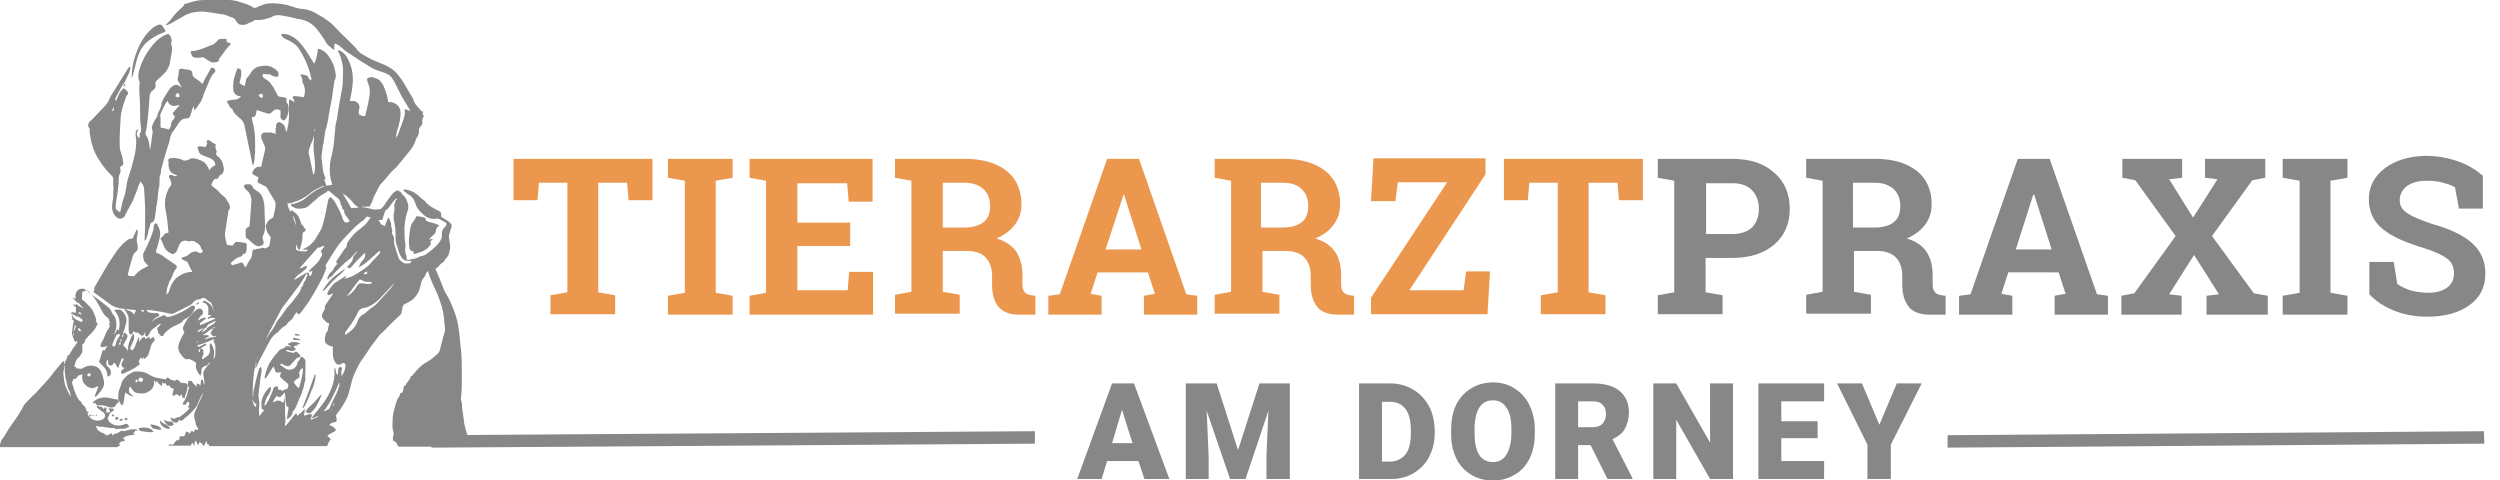 <?xml version="1.0" encoding="utf-8"?>
<svg xmlns="http://www.w3.org/2000/svg" xmlns:xlink="http://www.w3.org/1999/xlink" version="1.1" id="Ebene_1" x="0px" y="0px" viewBox="0 0 499.4 96.4" style="enable-background:new 0 0 499.4 96.4;" xml:space="preserve" width="250" height="48">
<style type="text/css">
	.st0{fill:#FFFFFF;}
	.st1{fill:#575756;}
	.st2{fill:none;stroke:#575756;stroke-miterlimit:10;}
	.st3{fill:none;stroke:#575756;stroke-width:2;stroke-miterlimit:10;}
	.st4{fill:none;stroke:#9D9D9C;stroke-width:2;stroke-miterlimit:10;}
	.st5{fill:#878787;}
	.st6{fill:#EC974E;}
	.st7{fill:#9D9D9C;}
</style>
<g>
	<polygon class="st5" points="389.8,89.9 389.8,87.4 497.5,86.6 497.6,89.1  "/>
	<g>
		<g>
			<path class="st5" d="M227.3,92.6h-6.3l-1.1,3.6h-4.9l7-19.2h4.4l7.1,19.2h-5L227.3,92.6z M222,89h4.1l-2.1-6.7L222,89z"/>
			<path class="st5" d="M243,77l4.3,13.4l4.3-13.4h6.1v19.2H253v-4.5l0.4-9.2l-4.6,13.7h-3.1l-4.7-13.7l0.4,9.2v4.5h-4.6V77H243z"/>
			<path class="st5" d="M271.6,96.2V77h6.2c1.7,0,3.2,0.4,4.6,1.2c1.4,0.8,2.4,1.9,3.2,3.3s1.1,3,1.2,4.7V87c0,1.8-0.4,3.3-1.1,4.7     c-0.7,1.4-1.8,2.5-3.1,3.3c-1.3,0.8-2.9,1.2-4.5,1.2H271.6z M276.2,80.6v12.1h1.6c1.3,0,2.3-0.5,3.1-1.4c0.7-0.9,1.1-2.3,1.1-4.2     v-0.8c0-1.9-0.4-3.3-1.1-4.2c-0.7-0.9-1.7-1.4-3.1-1.4H276.2z"/>
			<path class="st5" d="M306.9,87c0,1.9-0.3,3.5-1,5c-0.7,1.4-1.7,2.6-3,3.3c-1.3,0.8-2.7,1.2-4.4,1.2s-3.1-0.4-4.3-1.1     c-1.3-0.8-2.3-1.8-3-3.2c-0.7-1.4-1.1-3-1.1-4.8v-1.1c0-1.9,0.3-3.5,1-5c0.7-1.4,1.7-2.5,3-3.3c1.3-0.8,2.8-1.2,4.4-1.2     c1.6,0,3.1,0.4,4.3,1.2c1.3,0.8,2.3,1.9,3,3.3c0.7,1.4,1.1,3.1,1.1,4.9V87z M302.2,86.2c0-1.9-0.3-3.4-1-4.3     c-0.6-1-1.5-1.5-2.7-1.5c-2.3,0-3.5,1.7-3.7,5.2l0,1.4c0,1.9,0.3,3.3,0.9,4.3c0.6,1,1.6,1.5,2.8,1.5c1.2,0,2.1-0.5,2.7-1.5     s1-2.4,1-4.3V86.2z"/>
			<path class="st5" d="M318.1,89.4h-2.5v6.8h-4.6V77h7.6c2.3,0,4.1,0.5,5.3,1.5s1.9,2.4,1.9,4.3c0,1.3-0.3,2.4-0.8,3.3     c-0.5,0.9-1.4,1.6-2.5,2.1l4,7.8v0.2h-5L318.1,89.4z M315.6,85.8h2.9c0.9,0,1.5-0.2,2-0.7c0.4-0.5,0.7-1.1,0.7-1.9     c0-0.8-0.2-1.5-0.7-1.9c-0.4-0.5-1.1-0.7-2-0.7h-2.9V85.8z"/>
			<path class="st5" d="M346.7,96.2h-4.6l-6.8-11.9v11.9h-4.6V77h4.6l6.8,11.9V77h4.6V96.2z"/>
			<path class="st5" d="M363.7,88h-7.3v4.6h8.6v3.6h-13.2V77h13.2v3.6h-8.6v4h7.3V88z"/>
			<path class="st5" d="M376.1,85.3l3.5-8.3h5l-6.2,12.3v6.9h-4.7v-6.9L367.6,77h5L376.1,85.3z"/>
		</g>
		<polygon class="st5" points="85.3,89.9 85.3,87.4 206.5,86.6 206.5,89.1   "/>
		<g>
			<path class="st6" d="M129.7,31.9v8.3h-4.8l-0.3-3.5h-5.8v22l3.4,0.6v3.8h-13v-3.8l3.4-0.6v-22h-5.7l-0.3,3.5h-4.8v-8.3H129.7z"/>
			<path class="st6" d="M132.8,35.7v-3.8h13v3.8l-3.4,0.6v22.5l3.4,0.6v3.8h-13v-3.8l3.4-0.6V36.3L132.8,35.7z"/>
			<path class="st6" d="M169.4,49.4h-10.6v8.9h10.1l0.3-3.7h4.8v8.6h-24.8v-3.8l3.3-0.6V36.3l-3.3-0.6v-3.8h3.3h21.4v8.6h-4.8     l-0.3-3.7h-10v7.9h10.6V49.4z"/>
			<path class="st6" d="M192.4,31.9c3.6,0,6.3,0.8,8.4,2.4c2,1.6,3,3.9,3,6.7c0,1.6-0.4,2.9-1.3,4.1s-2.1,2.1-3.7,2.8     c1.8,0.5,3.2,1.5,4,2.7c0.8,1.3,1.2,2.8,1.2,4.7V57c0,0.7,0.1,1.2,0.4,1.6c0.3,0.4,0.7,0.6,1.4,0.7l0.8,0.1v3.8h-3.2     c-2,0-3.5-0.6-4.3-1.7c-0.8-1.1-1.2-2.5-1.2-4.3v-1.8c0-1.5-0.4-2.7-1.2-3.6c-0.8-0.9-2-1.3-3.4-1.4H188v8.2l3.4,0.6v3.8h-13     v-3.8l3.3-0.6V36.3l-3.3-0.6v-3.8h3.3H192.4z M188,45.7h4.3c1.7,0,3.1-0.4,3.9-1.1c0.9-0.7,1.3-1.8,1.3-3.2     c0-1.4-0.4-2.5-1.3-3.4c-0.9-0.8-2.1-1.3-3.8-1.3H188V45.7z"/>
			<path class="st6" d="M209.3,59.4l2.2-0.3l9.5-27.2h6.4l9.5,27.2l2.2,0.3v3.8h-10.7v-3.8l2.2-0.4l-1.4-4.3h-10.1l-1.4,4.3l2.2,0.4     v3.8h-10.7V59.4z M220.7,50.1h7.2l-3.5-11h-0.1L220.7,50.1z"/>
			<path class="st6" d="M256.4,31.9c3.6,0,6.3,0.8,8.4,2.4c2,1.6,3,3.9,3,6.7c0,1.6-0.4,2.9-1.3,4.1c-0.8,1.2-2.1,2.1-3.7,2.8     c1.8,0.5,3.2,1.5,4,2.7s1.2,2.8,1.2,4.7V57c0,0.7,0.1,1.2,0.4,1.6c0.3,0.4,0.7,0.6,1.4,0.7l0.8,0.1v3.8h-3.2     c-2,0-3.5-0.6-4.3-1.7c-0.8-1.1-1.2-2.5-1.2-4.3v-1.8c0-1.5-0.4-2.7-1.2-3.6c-0.8-0.9-2-1.3-3.4-1.4h-5.1v8.2l3.4,0.6v3.8h-13     v-3.8l3.3-0.6V36.3l-3.3-0.6v-3.8h3.3H256.4z M251.9,45.7h4.3c1.7,0,3.1-0.4,3.9-1.1c0.9-0.7,1.3-1.8,1.3-3.2     c0-1.4-0.4-2.5-1.3-3.4s-2.1-1.3-3.8-1.3h-4.4V45.7z"/>
			<path class="st6" d="M297,31.9v3.1l-15.3,23.3h10.9l0.5-3.8h4.8l-0.5,8.6H274v-3.3l15.3-23.2h-9.9l-0.5,3.8H274l0.5-8.6H297z"/>
			<path class="st6" d="M328.6,31.9v8.3h-4.8l-0.3-3.5h-5.8v22l3.4,0.6v3.8h-13v-3.8l3.4-0.6v-22h-5.7l-0.3,3.5h-4.8v-8.3H328.6z"/>
			<path class="st5" d="M346.5,31.9c3.6,0,6.4,0.9,8.5,2.8c2.1,1.8,3.1,4.3,3.1,7.2c0,3-1,5.4-3.1,7.2c-2.1,1.8-4.9,2.7-8.5,2.7     h-5.3v6.9l3.4,0.6v3.8h-13v-3.8l3.3-0.6V36.3l-3.3-0.6v-3.8h3.3H346.5z M341.3,47h5.3c1.7,0,3.1-0.5,4-1.4c0.9-1,1.3-2.2,1.3-3.6     c0-1.5-0.4-2.7-1.3-3.7c-0.9-1-2.2-1.5-4-1.5h-5.3V47z"/>
			<path class="st5" d="M375.2,31.9c3.6,0,6.3,0.8,8.4,2.4c2,1.6,3,3.9,3,6.7c0,1.6-0.4,2.9-1.3,4.1s-2.1,2.1-3.7,2.8     c1.8,0.5,3.2,1.5,4,2.7c0.8,1.3,1.2,2.8,1.2,4.7V57c0,0.7,0.1,1.2,0.4,1.6c0.3,0.4,0.7,0.6,1.4,0.7l0.8,0.1v3.8h-3.2     c-2,0-3.5-0.6-4.3-1.7c-0.8-1.1-1.2-2.5-1.2-4.3v-1.8c0-1.5-0.4-2.7-1.2-3.6c-0.8-0.9-2-1.3-3.4-1.4h-5.1v8.2l3.4,0.6v3.8h-13     v-3.8l3.3-0.6V36.3l-3.3-0.6v-3.8h3.3H375.2z M370.8,45.7h4.3c1.7,0,3.1-0.4,3.9-1.1c0.9-0.7,1.3-1.8,1.3-3.2     c0-1.4-0.4-2.5-1.3-3.4c-0.9-0.8-2.1-1.3-3.8-1.3h-4.4V45.7z"/>
			<path class="st5" d="M392.2,59.4l2.2-0.3l9.5-27.2h6.4l9.5,27.2l2.2,0.3v3.8h-10.7v-3.8l2.2-0.4l-1.4-4.3H402l-1.4,4.3l2.2,0.4     v3.8h-10.7V59.4z M403.5,50.1h7.2l-3.5-11H407L403.5,50.1z"/>
			<path class="st5" d="M424.7,59.4l2.6-0.5l8.3-11.5l-8.1-11.2l-2.6-0.5v-3.8h12v3.8l-2.6,0.3l4.8,7.7L444,36l-2.5-0.3v-3.8h12.1     v3.8l-2.6,0.5l-8.1,11.2l8.4,11.5l2.8,0.5v3.8h-12.3v-3.8l2.5-0.3l-5-7.9l-5,7.9l2.5,0.3v3.8h-12.1V59.4z"/>
			<path class="st5" d="M457.1,35.7v-3.8h13v3.8l-3.4,0.6v22.5l3.4,0.6v3.8h-13v-3.8l3.4-0.6V36.3L457.1,35.7z"/>
			<path class="st5" d="M497.2,41.9h-4.7l-0.8-4.3c-0.5-0.3-1.3-0.6-2.4-0.9c-1-0.3-2.2-0.4-3.3-0.4c-1.7,0-3,0.4-4,1.1     c-0.9,0.7-1.4,1.7-1.4,2.8c0,1.1,0.5,1.9,1.5,2.6c1,0.7,2.7,1.4,5.1,2.2c3.5,1,6.1,2.2,7.9,3.8c1.8,1.6,2.7,3.6,2.7,6.2     c0,2.7-1.1,4.8-3.2,6.3c-2.1,1.5-4.9,2.3-8.4,2.3c-2.5,0-4.7-0.4-6.7-1.2s-3.7-1.9-5-3.3v-6.5h4.9l0.7,4.4     c0.6,0.5,1.5,0.9,2.6,1.3c1.1,0.3,2.3,0.5,3.6,0.5c1.7,0,3-0.4,3.9-1.1c0.9-0.7,1.3-1.6,1.3-2.8c0-1.2-0.4-2.2-1.3-2.9     s-2.3-1.4-4.5-2.1c-3.7-1.1-6.5-2.3-8.4-3.8c-1.9-1.5-2.9-3.5-2.9-6.1c0-2.5,1.1-4.6,3.2-6.2s4.8-2.4,8.1-2.5     c2.4,0,4.6,0.4,6.6,1.1c2,0.7,3.6,1.7,5,2.9V41.9z"/>
		</g>
	</g>
	<g>
		<path class="st5" d="M16.7,26.9c0.1,0.5,0.2,1.1,0.3,1.6c0,0.2,0.1,0.4,0.2,0.6c0.3,1.3,0.9,2.4,1.6,3.4c0.7,1.1,1.5,2,2.4,2.9    c0.1,0.1,0.2,0.3,0.2,0.5c0,0.2,0,0.4,0,0.5c0,0.3,0,0.6,0,0.9c0.1,0.4,0.1,0.7,0,1.1c0,0.2,0,0.4,0,0.5c0,0.5,0,1-0.1,1.4    c-0.1,0.6-0.2,1.2-0.1,1.8c0.1,0.6,0.6,1.6,1.4,1.8c0.4,0.1,1-0.2,1.1-0.5c0.1-0.3,0.3-0.6,0.5-1c0.3-0.6,0.7-1.2,1-1.8    c0.3-0.7,0.6-1.4,0.9-2.2c0.2-0.5,0.3-1,0.5-1.4c0.1-0.2,0.2-0.4,0.3-0.6c0.1,0.1,0.1,0.3,0.2,0.4c0.4,0.3,0.4,0.7,0.5,1.1    c0.1,1.2,0.1,2.4,0.2,3.6c0,1.4,0,2.7,0,4.1c0,0.8-0.1,1.6-0.1,2.4c0,0.1,0,0.2,0,0.4c0.2-0.2,0.3-0.3,0.4-0.6    c0-0.2,0.1-0.4,0.2-0.6c0.1-0.5,0.2-1.1,0.4-1.6c0.1-0.2,0.1-0.5,0.2-0.7c0-0.1,0.1-0.2,0.2-0.2c0.4-0.1,0.5-0.4,0.6-0.7    c0.1-0.6,0.2-1.2,0.3-1.8c0-0.3,0-0.6,0.1-0.8c0.1-0.5,0.1-0.9,0.2-1.4c0.1-0.6,0.1-1.3,0.2-1.9c0.2-0.7,0.2-1.5,0.2-2.2    c0-0.2,0-0.5,0.1-0.7c0.2-0.3,0.2-0.7,0.2-1c0-0.1,0-0.3,0.1-0.4c0.1-0.4,0.2-0.8,0.3-1.2c0-0.1,0.1-0.2,0.1-0.3    c0.2-0.7,0.4-1.4,0.6-2.1c0.1-0.2,0.1-0.4,0.2-0.6c0.1-0.3,0.2-0.6,0.3-0.9c0.1-0.4,0.2-0.9,0.3-1.3c0.1-0.2,0.2-0.5,0.3-0.7    c0.4-0.6,0.9-1.2,1.3-1.9c0.4-0.6,0.8-1,1.6-1c0.4,0,0.7-0.2,0.8-0.6c0.1-0.4,0.3-0.9,0.4-1.3c0.1-0.2,0.1-0.3,0.2-0.5    c0.3,0.2-0.1,0.5,0.3,0.7c0.4-0.5,0.8-1.1,1.2-1.7c0.2-0.4,0.4-0.8,0.5-1.3c0.3-0.8,0.7-1.6,1-2.4c0.3-0.8,0.6-1.5,1.3-2.2    c0.2-0.2,0.1-0.6-0.2-0.8c-0.3-0.2-0.5-0.2-0.7,0.2c-0.3,0.6-0.7,1.2-1,1.8c-0.2,0.4-0.4,0.8-0.6,1.2c-0.3-0.4-0.7-0.7-1-0.9    c-0.4-0.3-1-0.5-1-1.2c0-0.5-0.4-0.8-0.9-0.8c-0.2,0-0.5-0.1-0.7-0.1c-0.4-0.1-0.8-0.2-1.1,0.1c-0.1,0.5,0,1-0.2,1.5    c-0.1,0.4-0.1,0.6,0.1,0.9c0.2,0.4,0.4,0.7,0.7,1.2c-0.3-0.2-0.5-0.3-0.6-0.4c-0.3-0.2-0.6-0.2-0.9-0.1c-0.4,0.2-0.7,0.4-1,0.8    c-0.5,0.7-0.9,1.4-1.3,2.1c-0.1,0.2-0.2,0.5-0.3,0.7c0,0.7-0.3,1.2-0.6,1.8c-0.1,0.2-0.2,0.4-0.2,0.5c0,0.3-0.1,0.4-0.2,0.6    c-0.4,0.6-0.7,1.1-0.9,1.8c0,0.2-0.1,0.4,0,0.5c0.2,0.5,0.1,0.9,0,1.4c-0.1,0.9-0.2,1.8-0.4,2.8c-0.1-0.3-0.1-0.5-0.1-0.7    c-0.1-0.8-0.2-1.5-0.7-2.2c-0.1-0.2-0.2-0.4-0.1-0.6c0.1-0.3,0.2-0.7,0.2-1c0.2-1.2,0.3-2.3,0.4-3.5c0.1-0.9,0.1-1.8,0.2-2.7    c0-0.5,0.2-0.9,0.6-1.2c0.4-0.3,0.7-0.7,0.6-1.2c-0.1-0.5,0.1-0.7,0.4-1c0.5-0.4,1-0.9,1.5-1.4c0.5-0.6,0.9-1.3,1-2.1    c0.1-0.6,0.2-1.1,0.3-1.7c0.1-0.4,0.1-0.7,0.1-1.1c0-0.1,0-0.3,0-0.3C33,9,33,8.7,33.1,8.4c0.1-0.5-0.1-1-0.4-1.4    c-0.2-0.2-0.3-0.2-0.6-0.1c-0.7,0.3-1.3,0.7-1.9,1.2c-1.6,1.6-2.8,3.5-3.5,5.7c-0.3,0.9-0.4,1.8,0,2.7c0,0.1,0,0.2,0,0.3    c-0.1,0.8-0.1,1.7,0,2.5c0.1,1.4,0.1,2.9,0.1,4.3c0,0.7,0.1,1.5,0.2,2.2c0,0.4,0,0.8-0.3,1c0,0.3,0,0.7,0,1    c-0.8-0.5-0.6-1.2-0.2-1.9c-0.5,0.2-0.6,0.5-0.6,0.9c0,0.4,0,0.7,0.1,1.1c0.1,1.5-0.2,3-0.6,4.5c-0.3,1.2-0.7,2.5-1.1,3.7    c-0.2,0.6-0.2,1.1-0.3,1.7c-0.1,0.6-0.2,1.1-0.4,1.7c-0.2,0.6-0.4,1.2-0.5,1.8c-0.1,0.4-0.2,0.9-0.3,1.3c-0.2-0.1-0.3-0.1-0.4-0.2    c-0.2-0.2-0.5-0.3-0.5-0.6c0-0.5,0-0.9,0.1-1.4c0.1-0.6,0.2-1.3,0.3-1.9c0.1-0.8,0.2-1.6,0.2-2.5c0-0.3,0-0.5,0.1-0.8    c0.3-0.5,0.4-1.1,0.1-1.6c0.1-0.1,0.2-0.1,0.3-0.2c0.3-0.2,0.5-0.4,0.4-0.8c-0.1-0.4-0.1-0.8-0.2-1.2c-0.1-0.3-0.2-0.6-0.3-0.9    c-0.3-1-0.2-2-0.2-3c0-0.8,0.1-1.5,0.1-2.3c0-0.6,0.1-1.1,0.1-1.7c0.1-1.2,0.5-2.4,0.9-3.5c0.1-0.3,0.2-0.7,0.4-0.9    c0.3-0.3,0.2-0.6-0.1-0.9c-0.2-0.2-0.4-0.4-0.6-0.5c-0.8,0.7-1.2,1.6-1.5,2.6c-0.2-0.2-0.2-0.4-0.1-0.7c0.4-0.8,0.9-1.6,1.3-2.4    c0.1-0.2,0.2-0.4,0.4-0.5c0,0,0,0,0,0c0,0,0,0,0,0c0,0,0,0,0,0c0,0,0,0,0,0l0,0c0-0.1,0-0.1,0.1-0.2c0.3-0.6,0.6-1.2,0.9-1.9    c0.1-0.4,0.3-0.8,0.2-1.3c-0.2,0.2-0.3,0.3-0.4,0.4c-0.2,0.3-0.4,0.6-0.5,0.8c-0.8,1.2-1.5,2.5-2.3,3.7c-0.5,0.7-0.9,1.4-1.2,2.2    c-0.1,0.2-0.3,0.4-0.4,0.6c-0.6,0.6-1.2,1.3-1.8,1.9c-0.5,0.5-0.9,1-1.4,1.4c-0.5,0.4-0.6,1.1-0.1,1.6    C16.6,26.4,16.7,26.6,16.7,26.9z M34,19c0.1-0.1,0.2-0.3,0.3-0.3c0.2-0.1,0.3,0.1,0.3,0.3c0.1,0.1,0.1,0.2,0.2,0.3    c-0.4,0.3-0.4,0.3-1,0C34,19.2,34,19.1,34,19z M30.9,22.9c0.3-0.7,0.6-1.4,1-2.1c0.1-0.2,0.2-0.3,0.4-0.5c0.1,0.1,0.2,0.2,0.2,0.4    c0.4,0.5,0.9,0.7,1.6,0.5c0.2-0.1,0.5,0,0.7-0.1c-0.4,0.4-0.8,0.8-1.2,1.3c-0.4,0.4-0.3,0.5,0.1,0.9c0,0,0.1,0.1,0.1,0.2    c-0.1,0.1-0.2,0.3-0.3,0.5c-0.3,0.3-0.5,0.6-0.5,1.1c0,0.3-0.2,0.6-0.4,0.9c-0.1,0-0.3-0.1-0.4-0.1c-0.3-0.1-0.7-0.2-1-0.2    c-0.2,0-0.3-0.1-0.3-0.3c0-0.4,0-0.7,0-1.1c0-0.2,0-0.4,0-0.6C30.8,23.3,30.8,23.1,30.9,22.9z M21.5,21.4    C21.5,21.4,21.6,21.4,21.5,21.4c0.1,0.7,0,0.9-0.4,0.9C21.3,22,21.4,21.7,21.5,21.4z"/>
		<path class="st5" d="M45.8,20c-0.4,0-0.9,0.1-1.3,0.2c-0.1,0-0.2,0.1-0.3,0.2c0.4,0.5,0.5,1.2,1.1,1.5c0,0,0.1,0.1,0.1,0.2    c0.1,0.3,0.3,0.6,0.5,0.8c0.3,0.3,0.6,0.6,1,0.9c0.5,0.4,0.8,1,0.9,1.6c0.1,0.5,0.2,1,0.3,1.5c0.2,1.1,0.5,2.2,0.7,3.3    c0.2,1,0.4,1.9,0.6,3c0.1-0.1,0.2-0.2,0.2-0.3c0.1-0.4,0.2-0.8,0.2-1.2c0.1-0.8,0.1-1.5,0.1-2.3c0-1.3,0-2.7-0.3-4    c-0.1-0.4-0.2-0.9-0.3-1.3c0-0.2,0-0.3-0.1-0.5c0.1,0,0.1-0.1,0.2-0.1c0.5,0,0.6-0.3,0.7-0.7c0-0.2,0.1-0.5,0.1-0.7    c0.7,0.2,1.3,0.4,1.9,0.6c0.5,0.2,0.8,0.2,1.2-0.2c0.5-0.6,1-0.7,1.7-0.3c0,0.3,0,0.6,0,0.9c-0.1,0.5,0.1,0.9,0.6,1.1    c0.4-0.1,0.5-0.4,0.7-0.8c0.3-0.7,0.4-1.3,0.3-2c0-0.2-0.1-0.5-0.2-0.6c-0.2-0.2-0.3-0.4-0.2-0.7c0.1-0.3,0-0.4-0.3-0.5    c-0.4-0.1-0.7-0.1-1.1-0.2c-0.2,0-0.4-0.1-0.4-0.3c-0.2-0.5-0.5-0.8-0.7-1.3c-0.1-0.3-0.4-0.6-0.6-0.9c-0.1-0.2-0.3-0.4-0.5-0.6    c-0.4-0.3-0.8-0.5-1.1-0.8c-0.1-0.1-0.2-0.2-0.1-0.4c0-0.1,0.1-0.2,0.2-0.3c0.4,0.1,0.8,0.2,1.2,0.1c0.1,0,0.2,0.1,0.3,0.2    c0.3,0.1,0.5,0.2,0.8,0.3c0.5,0.1,0.7-0.1,0.7-0.5c0-0.2-0.1-0.5-0.2-0.6c-0.7-0.7-1.6-1.2-2.7-1.1c-0.2,0-0.5,0.1-0.7,0.1    c-1,0.1-1.6,0.7-2.1,1.5c-0.2,0.3-0.3,0.5-0.5,0.7c-0.1,0.1-0.3,0.3-0.3,0.5c-0.1,0.4-0.2,0.9-0.3,1.3c-0.2-0.1-0.4-0.2-0.6-0.3    c-0.5-0.3-0.5-0.4-0.3-0.9c0.1-0.6,0.3-1.1,0.2-1.7c0-0.4-0.1-0.6-0.7-0.7c-0.1,0.1-0.2,0.3-0.2,0.4c-0.5,1.2-0.8,2.4-0.7,3.8    c0,0.7,0.5,1.3,1.2,1.4c0.1,0,0.3,0.1,0.4,0.1C46.3,20,46.2,20,45.8,20z M50.9,18.9c0.1,0,0.2,0,0.4-0.1c0.3,0.6,0.2,0.7-0.1,0.9    c-0.1-0.1-0.3-0.2-0.4-0.3C50.5,19.3,50.6,19,50.9,18.9z"/>
		<path class="st5" d="M33.3,79.2c0,0.1,0.1,0.2,0.1,0.3c0.1,0,0.2,0,0.3-0.1c0.4-0.3,0.4-0.3,0.8,0c0.2,0.2,0.3,0.2,0.5-0.1    c0-0.1,0.1-0.1,0.1-0.2c0.1,0.4,0.1,0.8,0.6,0.9c0.1-0.3,0.1-0.5,0.2-0.7c0.3-0.6,0.4-1.2,0.4-1.9c0-0.3-0.1-0.4-0.3-0.4    c-0.3-0.1-0.6-0.1-1-0.1c-0.3-0.2-0.4-0.8-1.1-0.6c0,0.1-0.1,0.2-0.1,0.3c-0.2-0.2-0.4-0.3-0.7-0.3c-0.2,0-0.4-0.3-0.6-0.4    c-0.1-0.1-0.2-0.1-0.3-0.1c-0.1,0.2-0.1,0.3-0.2,0.4c-0.6-0.1-1.2-0.2-1.7-0.3c-0.8-0.1-1.4-0.5-2.1-0.9c-0.7-0.4-1.5-0.4-2.3-0.4    c-0.3,0-0.5,0.1-0.7,0.2c-0.4,0.2-0.8,0.4-1.1,0.7c-0.4,0.4-0.8,0.8-1,1.3c-0.1,0.4-0.2,0.8-0.4,1.2c-0.3,0.7-0.3,1.4-0.3,2.1    c0,0.1,0.1,0.3,0.2,0.5c0,0.1,0.1,0.2,0.2,0.3c0.1,0.2,0.1,0.5,0.4,0.4c0.3,0,0.2-0.4,0.3-0.6c0,0,0,0,0,0    c0.1-0.6,0.2-1.2,0.3-1.9c0.6,0.5,1.2,0.8,1.8,0.8c-1.3-0.7-1.2-1.3-0.8-2c0.2,0.2,0.3,0.5,0.5,0.7c0.2,0.3,0.4,0.5,0.8,0.6    c0.8,0.2,1.6,0.2,2.3-0.2c0.5-0.3,0.9-0.6,1.1-1.2c0.1-0.3,0.2-0.6,0-1c0.4,0,0.3,0.3,0.5,0.4c0-0.1,0-0.2,0-0.4    c0.5,0.3,0.6,0.8,1.2,1c0-0.2,0-0.4,0.1-0.8c0.2,0.3,0.3,0.5,0.6,0.2c0.1,0.2,0.2,0.4,0.3,0.6c0.4-0.1,0.5-0.1,0.6,0.1    c0.1,0.3,0.3,0.4,0.7,0.4c0,0.1,0,0.2,0,0.3C33.4,78.7,33.4,78.9,33.3,79.2z M26,76.8c-0.2-0.2-0.2-0.3,0-0.5    c0.1-0.1,0.3-0.1,0.3,0.1C26.4,76.6,26.2,76.7,26,76.8z M27,76.7c-0.4,0.1-0.4-0.3-0.6-0.4c0.4-0.6,0.5-0.6,1-0.2    C27.4,76.5,27.3,76.6,27,76.7z"/>
		<path class="st5" d="M51.9,45.2c0-0.8-0.1-1.5-0.1-2.3c0-1.1,0-2.1-0.4-3.2c-0.2-0.5-0.4-0.8-0.8-1.1c-0.2-0.2-0.5-0.3-0.7-0.5    c-0.2-0.1-0.4-0.3-0.5-0.5C49.3,37,48.8,37,48.4,37c-0.3,0-0.6,0-0.8,0.4c0.2,0.4,0.4,0.7,0.7,0.9c0.5,0.4,0.7,0.9,0.8,1.5    c0.1,0.4,0,0.9,0,1.3c-0.1,1.3-0.2,2.7-0.3,4c0,0.3-0.1,0.5-0.4,0.6c-0.2,0.1-0.4,0.2-0.4,0.5c0,0.4,0,0.9,0,1.3    c0,0.2,0.1,0.3,0.3,0.4c0.3,0.2,0.5,0.4,0.7,0.6c0.4,0.3,0.7,0.7,1.3,0.9c0.2,0.1,0.4,0.1,0.6,0c0.2-0.1,0.4-0.1,0.6-0.3    c0.1-0.1,0.1-0.2,0.1-0.3c0-0.2,0-0.4-0.1-0.6c-0.2-0.3-0.1-0.6,0-0.9C51.9,46.5,51.9,45.8,51.9,45.2z"/>
		<path class="st5" d="M82.2,43.3C82.2,43.3,82.2,43.3,82.2,43.3C82.2,43.3,82.2,43.3,82.2,43.3C82.2,43.4,82.2,43.3,82.2,43.3z"/>
		<path class="st5" d="M80.9,47c-0.1,0.9-0.2,1.9,0,2.8c0,0.3,0.2,0.5,0.4,0.6c0.1,0,0.3,0.1,0.4,0.1c0,0.1,0,0.3,0,0.4    c0.3,0.2,0.6,0,0.9-0.1c1.1-0.3,2-0.8,2.6-1.8c0-0.2-0.1-0.4-0.1-0.5c0.2-0.2,0.3-0.3,0.5-0.4c-0.3-0.3-0.6,0.1-0.8,0    c0.3-0.3,0.6-0.7,0.9-0.9c0.3-0.2,0.5-0.5,0.5-0.9c0.1-0.4,0.2-0.7,0.7-1c-0.9-0.6-1.9-0.5-2.7-1c0-0.3-0.1-0.5-0.3-0.6    c-0.5-0.2-1-0.2-1.6-0.3c-0.2,0.4-0.3,0.7-0.5,0.9C81.1,45.1,81,46,80.9,47z"/>
		<path class="st5" d="M35.8,64.1c0.8-0.4,1.4-0.9,1.8-1.7c0.1-0.2,0.2-0.4,0.2-0.6c0.1-0.3-0.2-0.5-0.5-0.4c-0.1,0-0.2,0.1-0.3,0.1    c-0.4,0.3-0.8,0.5-1.2,0.8c-1.1,0.6-2.3,1.2-3.6,1.4c-0.3-0.4-0.7-0.5-1.1-0.2c-0.1,0.1-0.3,0.1-0.5,0.2c-0.5,0.2-1,0.5-1.4,0.9    c-0.5,0.4-1,0.9-1.2,1.5c-0.2,0.4-0.2,0.8-0.2,1.2c0,0.1,0.1,0.2,0.2,0.3c0.1,0,0.2,0,0.3-0.1c0.1-0.1,0.2-0.3,0.3-0.4    c0.2-0.4,0.4-0.8,0.7-1c0.4-0.3,0.8-0.6,1.2-0.9c0.1-0.1,0.3-0.2,0.5-0.1c-0.3,0.3-0.6,0.6-0.8,0.9c0.1,0.2,0.2,0.4,0.2,0.6    c0,0.4,0.3,0.5,0.5,0.8c0.2,0.2,0.5,0.1,0.6-0.1c0.3-0.6,0.9-1,1.4-1.4c0.7-0.5,1.6-0.7,2.3-1.2C35.4,64.3,35.6,64.2,35.8,64.1z"/>
		<path class="st5" d="M44.2,8.4c0-0.2-0.1-0.5-0.1-0.6c-0.3,0-0.5,0-0.7,0c-0.3,0-0.7,0-0.9,0.2c-0.2,0.2-0.4,0.4-0.6,0.6    c-0.1,0.1-0.2,0.2-0.4,0.3c-1.5,0.6-2.9,1.3-4.6,1.4c0.1,0.2,0.1,0.4,0.2,0.6c0.1,0.5,0.5,0.7,1,0.7c0.4,0,0.8,0,1.1-0.1    c0.2,0,0.3,0,0.5,0.1c0.4,0.3,0.8,0.6,1.2,0.8c0.5,0.3,1,0.1,1.5,0c0.1,0,0.2-0.2,0.2-0.2c0-0.3,0.1-0.5,0.3-0.7    c0.2-0.3,0.4-0.5,0.6-0.8c0.4-0.5,0.8-1.2,1.3-1.6c0.2-0.2,0.2-0.4,0-0.5C44.5,8.6,44.3,8.5,44.2,8.4z"/>
		<path class="st5" d="M26.4,11.2c0.3-0.9,0.8-1.8,1.5-2.5c1-0.9,2.1-1.6,3.4-2.1c0.1,0,0.3-0.1,0.4-0.2C31.9,6.4,32,6.2,31.8,6    c-0.2-0.3-0.4-0.6-0.6-0.9C31,4.9,30.7,4.9,30.4,5c-1,0.4-1.8,1.2-2.5,2.1c-1,1.3-1.6,2.7-2.1,4.2c-0.5,1.4-0.7,2.9-0.7,4.4    c0.1-0.1,0.1-0.1,0.1-0.2C25.7,14.1,25.9,12.6,26.4,11.2z"/>
		<path class="st5" d="M18.6,81.4c0.6,0,1.2,0,1.7,0.3c0.3,0.1,0.6,0.2,1,0.1c0.3,0,0.5-0.2,0.6-0.4c0.1-0.2,0.2-0.3,0.3-0.4    c0.2-0.1,0.3-0.2,0.3-0.5c-0.1-0.3-0.3-0.3-0.5-0.3c-0.5-0.1-1-0.2-1.5-0.3c-1.2-0.2-2.3,0-3.2,0.9c0,0.3,0.3,0.2,0.5,0.1    C17.9,81.3,18.2,81.5,18.6,81.4z"/>
		<path class="st5" d="M26.5,86c0.1,0.4,0.2,0.5,0.6,0.6c0.7,0.1,1.3,0.2,2,0.2c0.1,0,0.2,0,0.4-0.1c-0.3-0.3-0.4-0.5-0.7-0.6    C28.1,85.8,27.3,85.8,26.5,86z"/>
		<path class="st5" d="M32.5,85.6c-0.5-0.5-1.3-0.5-1.7-1.2c-0.1,0.5,0.2,1,0.5,1.2c0.4,0.3,0.9,0.7,1.6,0.4    C32.8,85.9,32.6,85.8,32.5,85.6z"/>
		<path class="st5" d="M28.9,85.2c0,0.5,0.4,0.9,0.7,0.9c0.4,0.1,0.8,0.2,1.2,0.2c0.1,0,0.2,0,0.3-0.1    C30.6,85.4,29.7,85.4,28.9,85.2z"/>
		<path class="st5" d="M31.6,84.3c0.1,0.6,0.5,0.8,0.8,1.1c0.3,0.3,0.7,0.1,1.1,0c0.1-0.4-0.2-0.6-0.4-0.8    C32.6,84.8,32.2,84.6,31.6,84.3z"/>
		<path class="st5" d="M22.2,84.3c0.1-0.1,0.2-0.3,0.3-0.4c-0.2-0.1-0.3-0.2-0.5-0.2c-0.2,0.2-0.3,0.4-0.1,0.6    C22,84.3,22.2,84.3,22.2,84.3z"/>
		<path class="st5" d="M23.9,83.9c-0.1,0.1-0.2,0.2-0.2,0.3c0.1,0.3,0.3,0.2,0.6,0.1c-0.1-0.1-0.1-0.3-0.2-0.3    C24,83.9,23.9,83.8,23.9,83.9z"/>
		<path class="st5" d="M22.7,84.6c0.2-0.2,0.6,0,0.6-0.5c-0.2,0-0.4,0-0.6,0.1C22.7,84.2,22.7,84.4,22.7,84.6z"/>
		<path class="st5" d="M38.7,60.7c-0.3,0.1-0.5,0.2-0.7,0.4C38.4,61.2,38.6,61.1,38.7,60.7z"/>
		<path class="st5" d="M21.1,83.5c0.1,0.1,0.2,0.1,0.3,0.2c0.1-0.2,0.1-0.3,0.2-0.5C21.3,83.2,21.1,83.3,21.1,83.5z"/>
		<path class="st5" d="M15.9,82.8c0.1,0.1,0.2,0.2,0.3,0.3c0.1-0.1,0.2-0.2,0.3-0.3C16.3,82.7,16.1,82.5,15.9,82.8z"/>
		<path class="st5" d="M17,83.3c-0.3-0.1-0.3-0.1-0.5,0.4C16.8,83.6,16.9,83.5,17,83.3z"/>
		<path class="st5" d="M23.8,16.8c-0.1,0-0.2,0.1-0.3,0.2c0,0.1,0,0.3-0.1,0.5C23.8,17.1,23.8,17.1,23.8,16.8z"/>
		<path class="st5" d="M18.1,83.2c-0.1,0.1-0.2,0.2-0.3,0.3C18.1,83.6,18.2,83.4,18.1,83.2z"/>
		<path class="st5" d="M13.3,63.8C13.3,63.9,13.3,63.9,13.3,63.8C13.3,63.9,13.3,63.9,13.3,63.8C13.3,63.9,13.3,63.9,13.3,63.8    C13.3,63.9,13.3,63.8,13.3,63.8z"/>
		<path class="st5" d="M13.1,63.3c0,0.2-0.1,0.5,0.2,0.6C13.3,63.6,13.4,63.4,13.1,63.3z"/>
		<path class="st5" d="M17.2,83.5c0,0,0.1,0.1,0.1,0.1c0.1,0,0.1-0.1,0.2-0.1c0,0,0-0.1-0.1-0.1c0,0-0.1-0.1-0.1-0.1    C17.3,83.3,17.2,83.4,17.2,83.5z"/>
		<path class="st5" d="M25.2,16.1c0-0.1,0-0.2,0-0.2C25.2,15.9,25.2,16,25.2,16.1C25.2,16.1,25.2,16.1,25.2,16.1z"/>
		<path class="st5" d="M25.2,15.8C25.2,15.8,25.2,15.8,25.2,15.8C25.2,15.8,25.2,15.8,25.2,15.8C25.2,15.8,25.2,15.8,25.2,15.8    C25.2,15.8,25.2,15.8,25.2,15.8C25.2,15.8,25.2,15.8,25.2,15.8z"/>
		<path class="st5" d="M62.2,80.3c-0.5,0.6-1.1,1.1-1.7,1.7c-0.2,0.2-0.3,0.5-0.5,0.7c0.7,0.4,0.9,0.4,1.4-0.1    c0.9-0.9,1.3-2,1.8-3.2c0,0,0-0.1,0-0.2C62.8,79.6,62.5,79.9,62.2,80.3z"/>
		<path class="st5" d="M62,75.8c0-0.2,0.1-0.5-0.1-0.7c-0.8,2.3-1.6,4.6-2.5,6.8c0,0,0.1,0,0.1,0.1c0.2-0.2,0.4-0.5,0.5-0.7    c0.4-0.8,0.8-1.7,1.1-2.6C61.6,77.7,61.9,76.8,62,75.8z"/>
		<path class="st5" d="M66.1,55.3c-1,0.7-1.8,1.7-2.5,2.8c0,0.1-0.1,0.2-0.1,0.4c0.2-0.1,0.2-0.2,0.3-0.2c0.4-0.4,0.8-0.9,1.2-1.3    c0.6-0.7,1.3-1.3,2-1.9c0.2-0.2,0.5-0.5,0.7-0.7c0.1-0.1,0.2-0.3,0.3-0.4c-0.1,0-0.2,0.1-0.2,0.1C67.2,54.4,66.7,54.9,66.1,55.3z"/>
		<path class="st5" d="M68,53.8C68,53.8,68,53.8,68,53.8C68,53.8,68,53.8,68,53.8C68,53.8,68,53.8,68,53.8C68,53.8,68,53.8,68,53.8z    "/>
		<path class="st5" d="M57.9,68.3c0.4,0,0.7,0,1.1,0c0,0,0-0.1,0-0.1c-0.5-0.2-1-0.3-1.5-0.4C57.5,68.2,57.6,68.3,57.9,68.3z"/>
		<path class="st5" d="M57.9,67.1c0,0,0,0.1-0.1,0.1c0.1,0.1,0.2,0.2,0.3,0.2c0.3,0,0.5,0,0.8,0C58.7,67.1,58.3,67,57.9,67.1z"/>
		<path class="st5" d="M25.6,86.6c0,0.1,0,0.1,0.1,0.3c0.1-0.2,0.1-0.3,0.1-0.4c0.2,0,0.4-0.1,0.7-0.1c-0.7-0.3-1.2-0.2-1.8-0.1    c-0.4,0.1-0.8,0.2-1.1,0.3c-0.2,0-0.4-0.2-0.5-0.1c-0.2,0-0.3,0.2-0.5,0.3c-0.3,0.1-0.5,0.4-0.8,0.2c0,0,0,0,0,0    c0,0.2-0.4,0.1-0.4,0.4c0,0-0.1,0-0.2,0c0-0.1,0-0.3-0.1-0.4c-0.3,0.1-0.5,0.2-0.7,0.4c0,0-0.1-0.1-0.2-0.1    c-0.1,0.1-0.1,0.2-0.2,0.4c0-0.5,0-0.5-0.4-0.5c-0.1-0.1-0.2-0.3-0.3-0.3c-0.3,0.1-0.4-0.2-0.7-0.3c-0.4-0.2-0.5-0.6-0.7-1.1    c0.3,0.1,0.6,0.2,0.9,0.2c0.3,0,0.6,0,0.9,0.1c0.3,0.1,0.6,0,0.9,0.1c0.3,0.1,0.6,0.1,0.9,0c0.3,0.3,0.6,0.3,1,0.2    c0.2,0,0.5,0,0.7,0c0.5,0.1,0.9-0.2,1.4-0.4c-0.2-0.5-0.5-0.7-0.9-0.5c-1,0.4-2,0.4-2.9-0.3c-0.3-0.2-0.4-0.5-0.5-0.8    c-0.1-0.2,0.1-0.4,0.2-0.5c0-0.1,0.1-0.2,0.1-0.3c0-0.3,0.3-0.4,0.5-0.6c0.3-0.2,0.4-0.1,0.4-0.6c-0.4,0-0.7-0.1-1.1-0.1    c0.1,0.2,0.3,0.4,0.4,0.6c-0.2,0.4-0.5,0.1-0.8,0.3c0-0.2,0-0.4,0-0.6c0.1-0.4,0.1-0.4-0.3-0.5c0,0.1-0.1,0.2-0.2,0.4    c-0.1-0.2-0.2-0.3-0.3-0.4c-0.3-0.1-0.7-0.2-1.1-0.3c0,0.2,0,0.4,0.2,0.5c0.4,0.2,0.7,0.6,1.1,0.8c0.5,0.4,0.5,1.1-0.1,1.4    c-0.6,0.3-1.2,0.4-1.9,0.1c-0.9-0.4-1.2-1.1-1.4-1.9c-0.1-0.2-0.1-0.4-0.2-0.6c-0.3-0.4-0.8-0.6-0.8-1.1c0,0,0,0,0,0    c-0.5-0.2-0.7-0.7-0.9-1.1c-0.5-0.9-0.7-1.9-1-2.8c0.1-0.2,0.2-0.3,0.2-0.4c0-0.2,0.2-0.4,0.4-0.3c0.2,0,0.2-0.1,0.3-0.2    c0.3-0.4,0.6-0.7,1.2-0.7c0,0.1,0,0.2,0,0.3c-0.1,0.4,0,0.7,0.1,1.1c0.2,0.5,0.6,0.8,1,1.1c0.6,0.3,1.1,0.4,1.7,0    c0.1-0.1,0.3-0.2,0.4,0c-0.1,0.3-0.3,0.7-0.4,1c-0.1,0.3-0.3,0.6-0.3,1c0.4-0.1,0.6-0.4,0.8-0.7c0.4-0.4,0.7-0.8,0.9-1.3    c0.2-0.4,0.2-0.8,0.1-1.3c-0.1-0.6-0.3-1.1-0.5-1.7c-0.1-0.2-0.2-0.3-0.3-0.5c-0.2-0.2-0.4-0.4-0.6-0.5c-0.2-0.1-0.4-0.2-0.6-0.2    c-0.7-0.2-1.4,0-2,0.3c-0.3,0.2-0.6,0.4-1,0.2c-0.1,0-0.2,0-0.3,0c-0.1,0-0.1,0-0.2,0c0-0.1-0.1-0.2-0.1-0.3c-0.1,0-0.2,0-0.3,0    c0.1-0.6,0.2-1.2,0.6-1.7c0.1-0.1,0.2-0.1,0.3-0.2c0.2-0.3,0.4-0.6,0.6-0.9c0.1-0.1,0.1-0.2,0.1-0.4c0-0.5,0-0.9,0-1.4    c0.3-0.1,0.5-0.3,0.5-0.6c0-0.2,0.1-0.3,0.2-0.4c0.4-0.5,0.9-1,1.4-1.5c0.4-0.4,0.6-0.9,0.9-1.4c0.1-0.1,0-0.3,0-0.4    c-0.1,0-0.2-0.1-0.3-0.1c0.2-0.4,0-0.7-0.1-1.1c-0.3-0.7-0.5-1.4-1-1.9c-0.6-0.6-1.1-1.2-1.7-1.6c0-0.5,0.1-1,0.1-1.5    c0.2-0.1,0.4-0.1,0.5-0.2c0.3-0.1,0.6-0.1,0.8,0.2c0.2,0.2,0.4,0.4,0.6,0.6c0.7,0.8,1.2,1.7,1.7,2.6c0.4,0.8,0.8,1.6,1.6,2.1    c0,0,0.1,0.1,0.1,0.2c0.2,0.7,0.4,1.4-0.1,2c-0.6,0.7-0.7,1.7-1.2,2.4c-0.2,0.3-0.3,0.7-0.4,1c0.1,0.1,0.2,0.2,0.3,0.2    c0.1,0,0.3,0,0.4,0c0.2,0,0.4-0.2,0.6-0.3c0.1,0.3-0.2,0.4-0.2,0.6c-0.1,0.3-0.2,0.5-0.6,0.3c-0.2,0.5-0.3,1.1-0.5,1.6    c-0.3,0.8-0.4,0.7,0.3,1.4c0,0,0.1,0,0.1,0.1c0.6,0.5,1,1.1,1,1.9c0,0.3,0.2,0.4,0.4,0.2c0.1-0.1,0.3-0.3,0.3-0.4    c0.1-0.4,0-0.8-0.3-1.2c-0.1-0.1-0.3-0.2-0.4-0.4c-0.1-0.1-0.2-0.3-0.2-0.4c0-0.2,0-0.4,0.1-0.6c0-0.1,0.1-0.2,0.2-0.3    c0.1,0.3,0.1,0.5,0.1,0.8c0,0.2,0.2,0.4,0.4,0.4c0.4,0,0.6-0.2,0.7-0.5c0,0,0.1-0.1,0.1-0.1c0.4,0.3,0.4,0.8,0.8,1.1    c0.2-0.6,0.4-1.1,0.6-1.6c0.1-0.2,0.1-0.4,0.5-0.3c-0.1,0.3-0.1,0.5-0.3,0.7c-0.2,0.4-0.2,0.7,0.1,1.1c0.1,0,0.3,0,0.4,0.1    C23,74.4,23,74.5,23,74.6c0,0.1,0,0.3,0,0.4c0.1,0.1,0.3,0.1,0.4,0c0.2,0,0.4-0.1,0.5-0.2c0.2-0.1,0.4-0.2,0.7-0.3    c0.8-0.4,1.5-0.8,2.2-1.4c-0.6-0.5,0-0.9,0.1-1.3c0,0,0,0,0.1,0c0.1,0.1,0.2,0.2,0.3,0.4c0.1-0.2,0.1-0.3,0.1-0.5    c0.2,0.2,0.2,0.3,0.3,0.4c0.2-0.2,0.4-0.4,0.6-0.6c0.2-0.3,0.3-0.7,0.4-1.1c0.2-0.6,0.3-1.3,0.8-1.8c0.3-0.3,0.3-0.3,0.1-0.7    c0-0.1-0.1-0.1-0.1-0.3c-0.2,0.2-0.5,0.4-0.7,0.5c-0.1-0.2-0.1-0.3-0.2-0.5c-0.2,0.2-0.4,0.3-0.7,0.5c-0.1-0.1-0.1-0.3-0.2-0.4    c-0.6,0-0.8,0.6-1.1,1c-0.1-0.3,0.2-0.6-0.1-1c-0.2,0.5-0.4,1-0.6,1.5c-0.1,0.5-0.4,0.9-0.7,1.2c-0.2-0.2-0.5-0.3-0.3-0.7    c0.2-0.4,0.3-0.8,0.5-1.2c0.3-0.5,0.2-1,0.1-1.5c-0.1,0-0.1,0.1-0.1,0.1c-0.4,0.4-0.5,0.9-0.7,1.4c-0.2,0.5-0.4,1.1-0.3,1.7    c0,0.1-0.1,0.2-0.1,0.4c0-0.6-0.6-0.8-0.9-1.3c0.2-0.3,0.4-0.8,0.6-1.1c0.4-0.8,0.4-0.8-0.3-1.4c-0.1,0-0.2,0.3-0.4,0.1    c0,0,0,0,0,0c0.4-0.6,0.5-1.4,0.7-2.1c0.2-0.8-0.1-1.5-0.6-2.1c-0.3-0.4-0.6-0.6-1.1-0.5c-0.1,0-0.3,0-0.4,0c-0.1,0-0.2,0-0.3,0.1    c0.5,0.6,0.9,1.2,1,1.9c0.1,0.7,0.1,1.4-0.1,2.1c0,0-0.1,0-0.1,0.1c0-0.1-0.1-0.2-0.1-0.4c-0.3,0.5-0.5,0.9-0.7,1.2    c0-0.1,0-0.1,0-0.2c0.1-0.3,0.2-0.5,0.3-0.8c0.2-0.5,0.1-1.1,0.1-1.6c-0.1-0.5-0.2-1-0.6-1.4c-0.1-0.1-0.1-0.2-0.2-0.3    c-0.2-0.5-0.5-1-0.9-1.3c-0.6-0.4-1.1-0.9-1.7-1.3c-0.9-0.7-1.8-1.3-2.6-2c-0.8-0.7-1.9-0.2-2.1,0.6c-0.1,0.3-0.2,0.7,0,1    c0,0,0,0.1,0,0.1c-0.2-0.1-0.5-0.1-0.7-0.2c0.2,0.3,0.5,0.4,0.6,0.6c0.2,0.3,0.5,0.4,0.7,0.5c0.3,0.4,0.6,0.7,0.9,1    c-0.1,0-0.2,0-0.3-0.1c-0.2-0.1-0.3-0.2-0.5-0.3c-0.3-0.1-0.4-0.2-0.5-0.5c-0.1,0.1-0.2,0.2-0.2,0.3c-0.2-0.1-0.3-0.2-0.5-0.2    c0,0.4,0.4,0.4,0.5,0.6c0,0.4,0,0.7,0,1.1c-0.3,0-0.5-0.1-0.7-0.1c-0.1,0-0.2,0.1-0.3,0.2c0.1,0.1,0.1,0.2,0.2,0.2l0,0    c0,0,0,0,0,0c0,0,0,0,0,0c0.1,0,0.2,0,0.2,0c0.2,0.2,0.5,0.3,0.7,0.4c0.5,0.1,0.9,0.4,1.3,0.8c-0.1,0.1-0.2,0.3-0.3,0.4    c-0.4-0.2-0.8-0.4-1.2-0.6c-0.1,0-0.1-0.2-0.2-0.2c-0.1-0.1-0.2-0.2-0.4-0.3c0.1,0.2,0.1,0.3-0.1,0.5c0.1,0.1,0.2,0.2,0.4,0.3    c-0.2,0.8-0.3,1.6-0.4,2.4c0,0.2,0,0.4,0.1,0.6c0.2,0.4,0.3,0.9,0.6,1.4c0-0.1,0.1-0.2,0.2-0.4c0.1,0.2,0.2,0.3,0.2,0.3    c-0.3,0.5-0.6,0.9-0.9,1.3c-0.3,0.5-0.6,1-0.9,1.5c0-0.1,0-0.2,0-0.3c0,0-0.1,0-0.1,0c-0.1,0.2-0.1,0.5-0.2,0.7    c-0.2,0.4-0.4,0.7-0.4,1.1c-0.1,0-0.1,0.1-0.2,0.1c0-0.2,0.2-0.4,0-0.6c-0.2,0.1-0.4,0.2-0.5,0.4c-0.5,0.6-1,1.2-1.5,1.8    c-0.4,0.5-0.7,1-1.1,1.4c-0.6,0.7-1.3,1.4-1.9,2.1c-0.4,0.5-0.9,1-1.4,1.4c-0.5,0.6-1.1,1.1-1.6,1.7C2.8,82.7,2,83.9,1.2,85    c-0.3,0.4-0.6,0.9-0.9,1.3c-0.4,0.6-0.7,1.3-1.2,1.9c-0.1,0.1-0.2,0.3-0.3,0.5c0,0.1,0,0.3-0.1,0.4c-0.1,0.2-0.3,0.5-0.5,0.7h23.9    c0,0,0,0,0,0c0.3-0.1,0.5-0.2,0.7-0.4c0,0,0-0.1,0-0.1c-0.1,0-0.2-0.1-0.3-0.1c0.2-0.2,0.3-0.4,0.5-0.5c0.2-0.1,0.4-0.1,0.7-0.1    c0-0.2,0-0.3-0.1-0.5c-0.1,0-0.3,0.1-0.4,0.1c0.7-0.8,1.6-0.8,2.5-0.9c0-0.2-0.1-0.2-0.2-0.2C25.5,87,25.4,86.9,25.6,86.6    C25.6,86.6,25.6,86.6,25.6,86.6z M16.4,75c0.1,0,0.3,0,0.4,0c0.2,0.2,0,0.4-0.1,0.6c-0.2,0-0.4,0-0.5-0.2    C16.2,75.2,16.2,75.1,16.4,75z M22.5,69.9c-0.1-0.2-0.1-0.2,0-0.4C22.5,69.7,22.5,69.8,22.5,69.9z M23.4,67    c0.1,0.5,0.1,0.5-0.3,0.8C23.2,67.5,23.3,67.2,23.4,67z M23.1,68.1c0,0.2,0,0.4-0.3,0.4C22.8,68.3,22.8,68.2,23.1,68.1z     M22.7,69.3c-0.2-0.2-0.2-0.3,0.2-0.8C22.8,68.8,23,69.1,22.7,69.3z M21.4,68.7c0.2-0.5,0.4-0.9,0.6-1.3c0-0.1,0.1-0.2,0.2-0.2    c0.2-0.1,0.3-0.1,0.6-0.1c-0.1,0.2-0.1,0.4-0.2,0.5c-0.4,0.5-0.6,1-0.7,1.6c-0.1,0.2-0.2,0.4-0.4,0.4c-0.1-0.1-0.2-0.1-0.3-0.2    C21.3,69.1,21.3,68.9,21.4,68.7z M20.7,64.6c0.1,0.2,0.1,0.2,0,0.9C20.5,65.1,20.5,64.9,20.7,64.6z M14.4,62.8    c0.4-0.2,0.4-0.1,0.6,0.4C14.8,63.1,14.5,63.1,14.4,62.8z M13.4,66.6c0,0.3,0,0.6,0.1,0.9C13.2,67.3,13.3,67,13.4,66.6z     M13.4,66.6c0.1-0.4,0.2-0.9,0.3-1.3c0,0,0.1,0,0.1,0c0,0.1,0.2,0.2,0.1,0.3C13.7,65.9,13.7,66.3,13.4,66.6z M15,66.5    c-0.5,0-0.6,0-0.7-0.6C14.8,65.9,14.8,66.3,15,66.5z M12.9,79.7c-0.3-0.5-0.6-1-0.8-1.5c-0.4-0.7-0.5-1.4-0.6-2.2    c0-0.3-0.1-0.5-0.1-0.8c-0.1-0.5,0.1-1,0.2-1.5c0-0.1,0.1-0.3,0.1-0.4c0,0.1,0.1,0.3,0,0.4c-0.1,0.7,0,1.4,0.1,2.1    c0.1,0.4,0.2,0.9,0.3,1.3c0.1,0.5,0.2,1,0.5,1.4C12.7,78.9,12.9,79.3,12.9,79.7C13,79.7,13,79.7,12.9,79.7z"/>
		<path class="st5" d="M92.2,86.3c-0.1-0.4-0.2-0.8-0.3-1.2c-0.1-0.3,0-0.6-0.1-0.8c-0.1-0.7-0.2-1.5-0.3-2.2    c-0.1-0.4,0-0.9-0.1-1.2c-0.2-0.5-0.2-1-0.1-1.5c0-0.6,0.1-1.1,0.1-1.7c0-1,0-2,0-2.9c0-1.9,0-3.8-0.3-5.7    c-0.1-0.7-0.1-1.5-0.2-2.2c-0.1-0.6-0.2-1.3-0.3-1.9c-0.2-1.1-0.6-2.2-1-3.2c-0.3-0.7-0.6-1.5-1-2.2c-0.3-0.6-0.7-1.1-0.9-1.7    c-0.5-1.3-1-2.6-1.6-3.9c0.6-0.3,0.9-1,1.5-1.3c0.2-0.1,0.3-0.3,0.4-0.5c0.1-0.1,0.1-0.2,0.2-0.3c0.4-0.3,0.6-0.8,0.7-1.3    c0.2-0.6,0.2-1.2,0.1-1.7c-0.1-0.5-0.1-0.9-0.2-1.4c0-0.1,0-0.1,0-0.2c0.2-0.5,0.3-1.1,0.5-1.6c0.1-0.4,0.1-0.6-0.2-0.9    c-0.3-0.3-0.7-0.6-1.1-0.8c-0.2-0.2-0.5-0.3-0.7-0.4c0-0.4-0.1-0.6-0.1-0.9c0-0.1-0.1-0.1-0.2-0.2c-0.1-0.1-0.2-0.1-0.3-0.2    c-0.9-0.4-1.7-0.9-2.4-1.5c-0.1-0.1-0.1-0.2-0.2-0.3c0-0.1,0-0.1-0.1-0.1c-0.4-0.3-0.8-0.6-1.2-1c-0.6-0.6-1.3-1-2.1-1.2    c-0.3-0.1-0.6-0.2-1-0.1c0,0.1,0,0.1,0,0.2c0.5,0.4,1,0.8,1.5,1.1c0.2,0.2,0.4,0.4,0.5,0.6c0.2,0.4,0.4,0.8,0.5,1.2    c0.3,0.8,0.9,1.4,1.6,2c0.7,0.6,1.6,0.9,2.5,0.7c0.2,0,0.4,0,0.6,0.1c0.4,0.2,0.7,0.4,1.1,0.6c0.4,0.2,0.4,0.4,0.2,0.8    c-0.1,0.1-0.2,0.2-0.3,0.3c-0.4,0.4-0.5,0.8-0.5,1.3c0.1,0.8-0.3,1.4-0.7,1.9c-0.7,0.8-1.5,1.5-2.4,2.1c-0.2,0.2-0.5,0.3-0.8,0.4    c-0.2,0.1-0.5,0-0.7,0.2c-0.6,0.4-1.4,0.4-2.1,0.6c-0.2,0.1-0.4-0.1-0.4-0.3c0-0.1,0-0.3,0-0.4c-0.2-0.6-0.4-1.3-0.2-2    c0-0.1,0-0.2,0-0.2c-0.1-0.8-0.2-1.5-0.2-2.3c-0.1-1.6,0.1-3.1,0.6-4.6c0.2-0.4,0.2-1,0.1-1.4c-0.2-0.7-0.5-1.5-1.2-2    c-0.1-0.1-0.1-0.2-0.2-0.4c-0.2-0.1-0.4-0.2-0.7-0.4c-0.3,0.2-0.8,0.4-1,0.7c-0.4,0.5-0.8,1-1.2,1.6c-0.3,0.5-0.7,1.1-1.2,1.5    C74.5,42,74,42.2,73.4,42c-0.4-0.1-0.9-0.2-1.3-0.3c-0.3-0.1-0.5-0.1-0.8-0.1c0,0,0-0.1,0-0.1c0.5,0,1.1,0,1.6,0    c0.2-0.4,0.3-0.7,0.5-1c0-0.1,0.1-0.2,0.1-0.3c0.1-0.5,0.3-0.8,0.5-1.2c0.4-0.6,0.6-1.4,1.1-2c0.3-0.3,0.6-0.7,0.9-1    c0.6-0.6,1-1.3,1.7-1.9c0.5-0.4,0.9-0.9,1.3-1.4c0.6-0.7,1.1-1.4,1.7-2.1c0.7-0.8,1.2-1.6,1.5-2.6c0-0.1,0.1-0.2,0.1-0.3    c0.4-0.4,0.5-0.9,0.5-1.5c0-0.3,0.1-0.6,0.4-0.9c0.2-0.2,0.3-0.5,0.3-0.7c-0.1-0.4,0-0.8,0.2-1.1c0.1-0.1,0.1-0.2,0-0.3    c-0.2-0.3-0.2-0.5,0-0.8c-0.2,0-0.4,0-0.4-0.1c-0.6-0.7-1.3-1.3-1.6-2.2c0-0.1-0.1-0.2-0.1-0.3c-0.6-1-1.1-1.9-1.7-2.9    c-0.4-0.7-0.9-1.4-1.4-2c-0.9-1.1-2.1-1.7-3.4-2.2c-0.9-0.4-1.8-0.7-2.6-1.2c-0.9-0.5-1.8-0.9-2.3-1.8c0,0,0,0-0.1-0.1    c-0.7-0.7-1.4-1.4-2.1-2.1c-0.7-0.6-1.3-1.3-2-2c-1-1.1-2.2-1.9-3.5-2.6c-0.9-0.6-1.9-1-3-1.1c-0.4,0-0.8-0.1-1.3-0.2    c-1.3-0.5-2.5-0.8-3.9-0.9c-1.1-0.1-2.1-0.1-3.2,0.4c-0.3,0.1-0.6,0.2-0.9,0.4c-0.2,0.1-0.4,0.1-0.7,0c-0.4-0.3-0.9-0.5-1.4-0.7    c-0.6-0.2-1.2-0.4-1.9-0.6c-0.5-0.1-1-0.2-1.5-0.2c-0.5,0-1.1-0.1-1.6-0.1c-0.4,0-0.9,0.1-1.3,0c-0.3-0.1-0.7-0.1-1,0    c-0.4,0-0.8,0.1-1.1,0.1c-0.7,0-1.5,0.1-2.2,0.3c-0.6,0.2-1.2,0.3-1.7,0.5c-0.1,0-0.2,0.1-0.2,0.2c0,0.2-0.2,0.3-0.3,0.4    c-0.6,0.5-1.2,1.1-1.7,1.7c-0.5,0.6-0.9,1.3-1.6,1.8C32,5,32.1,5.1,32.3,5c0.2-0.1,0.5-0.2,0.7-0.3c0.3-0.2,0.7-0.4,1-0.6    c0.5-0.3,1-0.5,1.4-0.8c0.8-0.5,1.8-0.8,2.7-0.9c0.7-0.1,1.4-0.1,2.1,0c1.1,0.2,2.2,0.3,3.3,0.5c0.5,0.1,1,0.3,1.4,0.5    c0.5,0.1,1,0.3,1.2,0.9c0.1,0.1,0.2,0.2,0.3,0.3c0.2,0.3,0.5,0.4,0.9,0.4c0.3,0,0.7,0,1-0.2c0.3-0.2,0.6-0.3,0.9-0.4    c0.2,0,0.3-0.2,0.5-0.3c0.1-0.1,0.2-0.1,0.4-0.1c0.9,0.1,1.7-0.1,2.6-0.4c0.1,0,0.3-0.1,0.4-0.1c0.6-0.5,1.4-0.5,2.1-0.4    c1.1,0.2,2.2,0.4,3.2,0.7C59.8,3.9,61,4.5,62,5.5c0.7,0.8,1.3,1.7,1.9,2.6c0.1,0.2,0.3,0.5,0.4,0.7c0.3,0.4,0.8,0.6,1.1,1    c0.1,0.1,0.2,0.1,0.4,0.2c0-0.4,0-0.7,0-1c0-0.2,0.1-0.3,0.3-0.2c0.2,0.1,0.4,0.2,0.6,0.3c0.4,0.3,0.8,0.7,1.3,1.1    c0.9,0.6,1.8,1.2,2.7,1.8c0.8,0.5,1.6,1,2.4,1.5c0.8,0.5,1.8,0.8,2.7,1.1c0.6,0.2,1.2,0.5,1.6,1.1c0.3,0.4,0.5,0.8,0.7,1.2    c0.4,0.8,0.8,1.6,1.2,2.4c0.6,1,1.2,2,1.8,3c-0.4-0.1-0.8-0.3-1.2-0.4c0.2,1-0.1,1.8-0.4,2.6c-0.3,0.8-0.6,1.7-0.9,2.5    c-0.1,0.2-0.3,0.5-0.4,0.7c0-0.6,0.1-1.1,0.3-1.7c0.3-1,0.6-2.1,0.6-3.2c0-1.2-0.5-1.8-1.5-2.2c-0.3-0.1-0.7-0.1-1-0.1    c0,0,0,0,0-0.1c-0.1-1.1-0.5-2.1-0.9-3.1c-0.1-0.3-0.3-0.6-0.5-0.8c-0.3-0.5-0.8-0.7-1.4-0.9c-0.4-0.2-0.7-0.1-1.1,0    c-0.3,0.1-0.3,0.2-0.3,0.5c0.1,0.3,0.1,0.5,0.2,0.7c0.4,0.9,0.4,1.8,0.2,2.8c-0.1,0.7-0.2,1.3-0.4,2c-0.1,0.6-0.3,1.2-0.4,1.7    c-0.4,0.1-0.7-0.1-1-0.2c-0.2-0.1-0.3-0.2-0.3-0.4c0-0.3,0-0.5,0.1-0.8c0.3-0.9-0.6-1.8-1.4-1.6c-0.2,0-0.3,0-0.5,0    c0.2-0.9,0.4-1.8,0.5-2.7c0.3-2,0.1-3.9-0.9-5.8c-0.3-0.6-0.6-1-1.2-1.4c-0.2-0.2-0.5-0.3-0.8-0.3c0,0.1,0.1,0.2,0.1,0.3    c0.4,0.6,0.5,1.3,0.7,1.9c0.4,1.3,0.2,2.7,0.2,4c0,1-0.2,1.9-0.4,2.9c-0.2,1.2-0.4,2.3-0.6,3.5c-0.1,0.7-0.2,1.5-0.4,2.2    c-0.1,0.3-0.1,0.6-0.1,0.9c0,0.3-0.1,0.6-0.1,0.9c-0.1,0.9-0.1,1.8-0.3,2.8c-0.1,0.8-0.3,1.6-0.5,2.4c-0.3,1.4-0.3,2.8,0,4.2    c0.1,0.3,0.2,0.6,0.3,1c-0.4,0.1-0.8,0.1-1.2,0.2c-0.2-0.5-0.3-0.9-0.4-1.3c0.1-0.1,0.2-0.1,0.3-0.1c-0.3-0.6-0.5-1.2-0.6-1.8    c-0.1-0.6-0.1-1.3-0.2-1.9c0-0.2-0.1-0.4-0.1-0.6c0.1-0.8,0.2-1.5,0.3-2.3c0.1-0.4,0.2-0.7,0.2-1.1c0.1-0.6,0.2-1.3,0.3-1.9    c0-0.2,0.1-0.4,0.2-0.6c0.2-0.9,0.4-1.8,0.5-2.7c0.2-1,0.4-2.1,0.6-3.1c0.2-1.2,0.3-2.3,0.5-3.5c0-0.1,0-0.2,0.1-0.3    c0.3-0.6,0.2-1.1,0.1-1.7c-0.2-1.2-0.7-2.3-1.4-3.2c-0.4-0.6-0.9-1-1.6-1.3c-0.2-0.1-0.4-0.1-0.5,0c-0.1,1-0.3,1.9-0.7,2.9    c-0.2-0.2-0.3-0.4-0.4-0.6c-0.6-0.9-1.1-1.8-1.7-2.6c-0.8-1.1-1.7-2.1-3.1-2.6c-0.3-0.1-0.7-0.2-1.1-0.2c-0.1,0-0.3,0-0.3,0.1    c0,0.1,0,0.3,0.1,0.4c0.1,0.1,0.2,0.2,0.3,0.3c0.3,0.2,0.7,0.4,1,0.5c0.8,0.4,1.6,0.9,2.1,1.7c1.2,1.9,2.1,3.9,2.5,6.1    c0,0.1,0,0.1,0,0.2c-0.3-0.1-0.6-0.2-0.6-0.6c0-0.1-0.2-0.2-0.3-0.3C59.9,15,59.4,15,59,14.9c0,0.1,0,0.1,0,0.2    c0.3,0.4,0.4,0.8,0.4,1.3c0,0.2,0.1,0.3,0.2,0.5c0.2,0.5,0.3,0.9,0.3,1.4c0,0.4-0.1,0.8-0.2,1.2c-0.2,0-0.3,0-0.4,0    c-0.4-0.2-0.9-0.1-1.4-0.2c-0.5,0-0.6,0.2-0.3,0.6c0.1,0.2,0.2,0.4,0.2,0.7c-0.2-0.2-0.3-0.3-0.5-0.4c-0.2-0.1-0.4-0.2-0.6-0.2    c0,1.2,0,2.2,0,3.3c0,1.1-0.2,2.2-0.5,3.2c-0.1-0.2-0.2-0.4-0.2-0.6c-0.1-0.6-0.4-1-1-1.3c-0.4-0.2-0.8,0.1-0.9,0.5    c0,0.2,0.1,0.5-0.1,0.7c0,0,0,0.2,0,0.2c0.2,0.2,0,0.3-0.1,0.5c0.1,0.1,0.2,0.2,0.3,0.3c-0.2,0-0.4,0-0.5,0    c-0.4-0.2-0.7-0.2-1.1-0.2c-0.2,0-0.5,0-0.7,0c-0.4,0-0.8,0.3-0.8,0.7c0,0.5,0.2,0.9,0.4,1.3c0.2,0.5,0.5,0.9,0.4,1.5    c-0.3,1.1-0.5,2.2-0.8,3.4c-0.1,0-0.1,0-0.2,0c-0.7-0.1-1.1,0.3-1.4,0.8c-0.3,0.5-0.2,0.7,0.3,0.9c0.3,0.2,0.6,0.3,0.8,0.5    c0,0.1,0,0.1-0.1,0.2c-0.2,0.6-0.1,0.8,0.4,1c0.4,0.2,0.8,0.4,1.2,0.6c0,0,0.1,0.1,0.1,0.1c0.5,0.9,1.1,1.8,1.6,2.7    c0.2,0.3,0.2,0.6,0.2,1c-0.1,0.8-0.3,1.6-0.5,2.4c-0.3,0.2-0.6,0.3-0.8,0.5c-0.4,0.3-0.5,0.8-0.7,1.2c0,0,0,0.1,0,0.1    c0.1,0.4,0.2,0.8,0.3,1.1c0.2,0.3,0.4,0.6,0.7,1c0,0.5-0.1,1-0.2,1.5c0,0.2-0.1,0.4-0.3,0.5c-0.3,0.2-0.6,0.4-1,0.2    c-0.2-0.1-0.4,0-0.6,0.1c-0.2,0.1-0.5,0-0.7,0.1c-0.2,0.1-0.3,0.2-0.5,0.1c-0.2,0-0.3,0.1-0.3,0.2c0,0.2-0.1,0.3-0.1,0.5    c0,0.5-0.1,0.9-0.4,1.3c-0.2,0.3-0.3,0.5-0.5,0.8c-0.1,0.3-0.3,0.5-0.4,0.8c-0.4-0.3-0.4-0.9-0.8-1c-0.5,0.2-1.1,0.3-1.6,0.5    c-0.3,0.1-0.5,0-0.6-0.3c0.1-0.1,0.1-0.2,0.2-0.3c0.5-0.4,1-0.9,1.6-1c0.3-0.1,0.5-0.1,0.6-0.5c0-0.1,0.1-0.1,0.2-0.1    c0.3,0,0.4-0.2,0.5-0.4c0-0.2,0.1-0.4,0.1-0.7c0-0.2,0-0.4,0-0.7c0,0,0,0,0.1,0c-0.1-0.2-0.3-0.3-0.3-0.4    c-0.6-0.1-1.1-0.2-1.6-0.2c-0.3-0.1-0.6,0.1-0.8,0.4c-0.1,0.2-0.2,0.4-0.5,0.3c-0.2,0-0.5-0.1-0.7-0.1c-0.1,0-0.1-0.1-0.2-0.2    c-0.2-0.8-0.5-1.6-0.3-2.5c0-0.2,0.1-0.5,0.1-0.7c0.2-1.1,0.3-2.1,0.5-3.2c0-0.2,0.1-0.4,0.2-0.5c0.3-0.4,0.1-0.7,0-1.1    c-0.2-0.3-0.4-0.7-0.6-1c-0.1-0.2-0.2-0.3-0.3-0.4c-0.4-0.3-0.8-0.6-1.1-1c-0.4-0.5-0.9-0.8-1.4-1.2c-0.1-0.1-0.2-0.2-0.2-0.2    c0.1-0.3,0.2-0.6,0.3-0.8c0.1-0.2,0.5-0.6,0.6-0.5c0.4,0.1,0.5-0.1,0.6-0.4c0.1-0.2,0.2-0.3,0.4-0.4c0.1,0,0.3-0.1,0.3-0.2    c0.2-0.3,0.4-0.7,0.3-1.1c-0.1-0.9-0.4-1.8-1.2-2.4c-0.3-0.2-0.4-0.4-0.3-0.7c0-0.1,0.1-0.2,0.1-0.3C42,30,41.8,29.6,42,29    c-0.4-0.2-0.8-0.4-1.1-0.7c-0.3-0.2-0.5-0.2-0.8,0c0.1,0.2,0.1,0.4,0.2,0.5c-0.1,0.2-0.2,0.4-0.3,0.7c-0.5,0.1-1.1-0.3-1.7,0    c0,0.1,0.1,0.2,0.1,0.4c0.1,0.3,0.2,0.5,0.3,0.8c0.1,0.2,0.4,0.4,0.7,0.5c0.5,0.2,1,0.4,1.5,0.6c0.7,0.3,1,0.8,1,1.4    c-0.6,0.2-0.9,0.6-1.3,1c0-0.2,0-0.3-0.1-0.5c-0.2-0.4-0.5-0.8-0.8-1.1c-0.6-0.4-1.4-0.7-2.1-0.8c-0.3,0-0.6,0-0.8,0.1    c-0.2,0.2-0.5,0.2-0.7,0.3c-0.3,0.1-0.6,0.1-0.8-0.1c-0.6-0.3-1.2-0.3-1.9-0.4c-0.2,0-0.4,0.1-0.6,0.1c-0.4,0.2-0.4,0.2-0.3,0.6    c0,0.1,0,0.2,0,0.2c0,0.2,0,0.4,0,0.6c0.1,0.8,0.3,1.5,1.2,1.8c0.2,0.1,0.4,0.2,0.6,0.3c-0.3,0.1-0.6,0.1-0.8,0    c-0.2-0.1-0.5-0.3-0.8-0.1c-0.2,0.2-0.1,0.4,0,0.6c0.1,0.2,0.2,0.3,0.2,0.4c0.2,0.5,0.3,1-0.2,1.4c-0.8,1.4-1.1,2.9-0.8,4.5    c0.2,0.9,0.3,1.7,0.4,2.6c0.1,0.7,0.1,1.3,0.2,2c-0.1,0-0.2,0.1-0.3,0.1c-0.3,0-0.5,0.2-0.7,0.5c-0.2,0.2-0.3,0.3-0.6,0.6    c0,0.1,0.1,0.3,0.2,0.4c0.1,0.2,0.2,0.5,0.3,0.7c0.3,1,0.9,1.6,1.8,2c0.1,0,0.2,0.1,0.3,0c0.3-0.2,0.6-0.3,0.7-0.7    c0.2-0.4,0.3-0.8,0.5-1.2c0.1-0.3,0.4-0.6,0.7-0.7c0.3-0.1,0.6-0.1,0.9,0c0.2,0.1,0.4,0.1,0.7,0c0.2,0,0.3,0,0.5,0    c0.3,0.1,0.6,0.3,0.9,0.5c0.3,0.2,0.5,0.5,0.6,0.8c0,0.2,0.1,0.3,0.2,0.4c0.2,0.2,0.2,0.4,0.1,0.5c-0.1,0.2-0.3,0.3-0.6,0.2    c-0.2-0.1-0.4-0.2-0.5-0.2c-0.1-0.1-0.3-0.2-0.4-0.1c-0.4,0.1-0.8,0.2-1.1,0.5c-0.3,0.3-0.7,0.5-1.1,0.6c-0.2,0-0.4,0.1-0.5,0.4    c0.4,0.2,0.9,0.5,1.2,0.6c0.3,0.7,0.6,1.3,1,2c-0.8,0-1.5,0.2-2.1,0.5c-0.4,0.2-0.9,0.5-1.3,0.9c-0.6,0.7-1.1,1.6-1.3,2.5    c-0.1,0.3-0.3,0.5-0.5,0.7c0-0.8,0.1-1.5,0.4-2.1c0.1-0.3,0.1-0.6,0.4-0.9c0.1-0.1,0.1-0.3,0.2-0.4c0.3-0.6,0.4-1.3,0.9-1.8    c0.3-0.3,0.2-0.7-0.2-0.9c-0.3-0.2-0.7-0.5-1-0.7c-0.4-0.3-0.9-0.5-1.3-0.9c-0.3-0.3-0.7-0.4-1.1-0.6c-0.1-0.1-0.3-0.1-0.4-0.2    c0-0.1,0-0.3,0-0.4c0.2-0.5,0.4-1.1,0.5-1.6c0.2-0.8,0.5-1.7,0.2-2.6c-0.1-0.4-0.3-0.7-0.5-1.1c-0.1-0.1-0.2-0.2-0.4-0.1    c-0.1,0.1-0.2,0.2-0.2,0.3c-0.1,0.3-0.1,0.5-0.1,0.8c-0.4,1.5-1.1,3-1.8,4.4c-0.1,0.2-0.3,0.5-0.3,0.8c0,0.7,0.1,1.3,0.7,1.8    c0.1,0.1,0.2,0.3,0.4,0.4c-1.2,0.5-2.2,1.1-2.9,2.1c-0.4-0.1-0.9,0-1.3-0.2c0.1-0.3,0.1-0.6,0.2-0.9c0.2-0.7,0.4-1.5,0.6-2.2    c0.2-0.5,0.2-1.1,0.7-1.5c0.5-0.4,0.6-0.8,0.5-1.3c0-0.2-0.1-0.5-0.1-0.7c0-0.1-0.1-0.3-0.1-0.4c0-0.4,0.1-0.8,0.2-1.3    c0-0.2,0-0.5,0-0.7c0-0.1-0.1-0.1-0.2-0.2c-0.3,0.6-0.5,1.2-0.8,1.8c-0.7,0.1-0.7,0-1.3,0.5c-1,0.8-1.8,1.8-2.5,2.9    c-0.7,1-1.4,2.1-2,3.2c-0.6,1-1.1,1.9-1.7,2.9c-0.1,0.2-0.2,0.3-0.2,0.5c0,0.3,0,0.5-0.2,0.7c0,0.1,0.1,0.1,0.1,0.1    c1.1,0.8,2.2,1.6,3.4,2.5c0.1,0.1,0.2,0.1,0.3,0.2c0.8,0.4,1.6,0.6,2.4,0.6c0.2,0.4,0.4,0.7,0.6,1c0.2,0.3,0.3,0.7,0.3,1.1    c0,0.7,0,1.5,0,2.2c0,0.4,0.1,0.7,0.4,0.9c0.4,0,0.4-0.4,0.6-0.7c0.1,0.1,0.2,0.2,0.4,0.3c0.1,0,0.3,0,0.5,0    c0,0.1,0.1,0.1,0.2,0.2c0.1,0.1,0.2,0.2,0.3,0.3c0.3,0.2,0.5,0.2,0.7-0.2c0.2-0.5,0.7-0.8,0.7-1.3c0.7-0.8,1.1-1.9,2.2-2.3    c0.2-0.1,0.2-0.3,0-0.5c-0.1-0.1-0.2-0.1-0.3-0.1c-0.4,0-0.9,0-1.3-0.1c-0.1,0-0.3,0-0.4-0.1c-0.2-0.1-0.3-0.3-0.5-0.4    c0.8-0.1,1.6,0.1,2.3,0.2c0.8,0.1,1.7,0.3,2.5,0.5c0.4,0.1,0.7,0,1-0.2c0.9-0.4,1.8-0.9,2.8-1.4c0.3-0.1,0.6-0.3,0.8-0.6    c0.3-0.4,0.8-0.7,1.3-0.7c0.2,0,0.4-0.1,0.5-0.2c0.2-0.1,0.4-0.1,0.6,0c0.4,0.3,0.7,0.5,1.1,0.8c0.1,0,0.1,0.1,0.2,0.2    c0.3,0.6,0.5,1.3,0.4,2.1c0-0.1,0-0.2,0-0.3c0-1.1-0.6-1.7-1.5-2.2c-0.3-0.2-0.4-0.2-0.7,0.2c0.9,0.2,1.3,0.8,1.2,1.6    c0,0.3,0,0.7,0,1c0.2,0,0.4-0.1,0.6,0.1c-0.2,0.1-0.4,0.2-0.5,0.3c-0.2,0.1-0.3,0.2-0.2,0.4c0.3-0.1,0.5-0.2,0.7-0.3    c0.3,0,0.5,0.1,0.8,0.1c0,0,0,0.1,0,0.1c-1,0.4-2,0.9-3,1.3c0-0.1-0.1-0.3-0.1-0.4c0.4-0.3,0.8-0.6,1.2-0.9    c-0.2-0.3-0.2-0.3-0.9,0c-0.3,0.1-0.5,0.3-0.8,0.4c0.2-0.3,0.4-0.6,0.6-0.9c0,0,0.1-0.1,0.1-0.1c0.3-0.1,0.4-0.3,0.4-0.6    c0-0.3,0-0.5-0.3-0.7c-0.1-0.1-0.3-0.2-0.5-0.1c-0.2,0-0.4,0.2-0.6,0.3c-0.5,0.5-1,0.9-1.5,1.5c-0.4,0.5-0.7,1.1-1,1.7    c-0.1,0.2-0.1,0.4-0.1,0.6c0.1,0.3,0.2,0.5,0.3,0.7c-0.5,0.7-0.8,1.4-1.1,2.2c-0.4,1.1,0.1,1.9,0.8,2.7c0.1,0.1,0.2,0.1,0.2,0.2    c0.2,0.1,0.3,0.2,0.5,0.3c0.3-0.2,0.7-0.1,1,0.1c0.3,0.1,0.6,0.3,0.8,0.5c0.2,0.1,0.2,0.2,0.1,0.4c-0.1,0.9,0.3,1.5,0.9,2.3    c0.1-0.3,0.1-0.4,0.2-0.6c0-0.1,0-0.3,0-0.4c0-0.4,0.1-0.7,0.5-0.9c0.2-0.1,0.5-0.2,0.7-0.3c0.1-0.2,0.3-0.3,0.4-0.5    c0,0,0.1,0.1,0.1,0.1c0,0.2-0.2,0.3-0.4,0.4c-0.1,0.2-0.2,0.4-0.4,0.6c-0.3,0.4-0.6,0.8-0.5,1.3c0.1,0.5,0.1,0.9,0.2,1.4    c0,0.2,0,0.4,0,0.6c0,0,0,0-0.1,0c-0.1-0.3-0.1-0.6-0.2-0.9c-0.3-0.1-0.4,0-0.4,0.3c0,0.2,0,0.5-0.1,0.8c-0.3-0.2-0.4-0.5-0.7-0.3    c0,0.2-0.1,0.3-0.1,0.6c-0.3-0.5-0.8-0.7-0.9-1.2c-0.2,0-0.4,0-0.7,0c-0.1,0.4-0.1,0.8-0.2,1.3c0.1-0.1,0.2-0.1,0.4-0.2    c-0.2,0.5-0.3,1-0.4,1.4c-0.2,0.7-0.4,1.3-0.9,1.9c-0.1,0.1,0,0.3,0,0.3c0.1,0.1,0.3,0.1,0.4,0.1c0.1,0,0.2-0.2,0.3-0.3    c0.1-0.1,0.2-0.3,0.3-0.4c0.5,0.4,0.2,0.8,0,1.2c0.1,0,0.2,0.1,0.4,0.1c-0.6,0.7-1.3,1.3-2,1.8c-0.1,0.1-0.3,0.1-0.5,0.1    c-0.2,0.1-0.5,0.3-0.7,0.3c-0.2,0-0.5-0.2-0.7-0.3c0,0.5,0.5,1,1,1.1c0.4,0,0.5-0.1,0.7-0.6c0.2,0.1,0.4,0.3,0.7,0.1    c0.6-0.6,1.4-1.1,2-1.8c0.4-0.5,0.9-0.9,1.1-1.6c0.3-0.7,0.6-1.4,1-2c0,0.1,0,0.2,0,0.2c-0.5,1-1,2.1-1.4,3.1    c-0.1,0.2-0.2,0.5-0.3,0.7c-0.2,0.8,0.2,1.5,0.3,2.2c0,0,0,0.1,0,0.1c0.2,0.3,0.3,0.6,0.5,0.8c0,0,0,0.1,0,0    c-0.1,0.1-0.2,0.2-0.2,0.3c-0.2-0.1-0.3-0.1-0.5-0.2c-0.1,0.2-0.1,0.4-0.2,0.6c-0.2-0.1-0.3-0.4-0.5-0.2c-0.2,0.1-0.2,0.3-0.3,0.5    c-0.2-0.2-0.4-0.4-0.8-0.4c-0.1,0.3-0.2,0.6-0.3,0.9c-0.3,0-0.6,0-0.9,0c-0.1,0.3-0.1,0.5-0.2,0.8c-0.4-0.1-0.6,0.1-0.8,0.4    c-0.1,0.1-0.2,0.2-0.2,0.3c-0.1,0.2-0.3,0.2-0.5,0.2c-0.4-0.1-0.5-0.1-0.6,0.2H37c0-0.2,0.1-0.4,0.3-0.6c0.1,0.2,0.2,0.4,0.3,0.6    h0.1c0-0.4,0-0.7,0.3-1c0.2,0.3,0.2,0.7,0.5,0.9c0.1-0.2,0.1-0.4,0.2-0.6c0.4,0.1,0.6,0.4,0.8,0.7h0.2c0.1-0.5,0.3-0.8,0.5-0.9    c0,0.2,0,0.3,0,0.5c0.1,0.1,0.3,0.1,0.4,0.2c0,0.1,0.1,0.2,0.1,0.3h23.6c0.1-0.1,0.2-0.2,0.2-0.4c0.1-0.2,0.2-0.4,0.3-0.6    c0.1-0.1,0.1-0.2,0.3-0.4c-0.2-0.2-0.4-0.4-0.7-0.7c0.2-0.1,0.4-0.3,0.6-0.4c0.3-0.2,0.6-0.3,0.8-0.4c0.3-0.2,0.4-0.4,0.1-0.7    c-0.2-0.2-0.5-0.4-0.8-0.5c-0.1-0.1-0.2-0.1-0.3-0.1c0.3-0.6,0.9-0.5,1.4-0.7c0.1-0.4,0.1-0.8-0.1-1.2c0.1-0.2,0.2-0.3,0.3-0.5    c0.8-1,1.5-2.1,2-3.2c0.2-0.5,0.4-1.1,0.5-1.6c0.2-0.6,0.3-1.3,0.5-1.9c0.2-0.7,0.5-1.4,0.9-2.2c0.2-0.5,0.5-1,0.8-1.5    c0.4-0.6,0.8-1.1,1.2-1.7c0.4-0.6,0.8-1.3,1.3-1.9c0.3-0.4,0.6-0.8,0.9-1.2c0.2-0.3,0.4-0.6,0.7-0.8c0.5-0.5,1-0.9,1.4-1.4    c0.8-0.8,1.6-1.6,2.5-2.4c0.1-0.1,0.2-0.3,0.2-0.5c0.1-0.3,0.2-0.7,0.2-1c0.1-0.4,0.3-0.6,0.6-0.7c0.6-0.3,1.2-0.6,1.7-1.1    c0.7-0.7,1.1-1.5,1.3-2.5c0.1-0.5,0.2-1,0.5-1.4c0.2-0.3,0.4-0.5,0.5-0.8c0.1-0.2,0.2-0.4,0.3-0.6c0.1-0.1,0.2-0.1,0.2-0.2    c0.2,0.7,0.4,1.3,0.7,2c0.4,1,0.9,1.9,1.3,2.9c0.3,0.9,0.7,1.8,0.9,2.7c0.3,1.2,0.4,2.5,0.5,3.7c0.1,0.5,0,1-0.2,1.5    c-0.2,0.8-0.4,1.6-0.6,2.3c-0.1,0.5-0.2,1-0.5,1.4c-0.5,0.5-1,0.9-1.5,1.3c-0.4,0.3-0.8,0.5-1.3,0.8c-0.8,0.5-1.4,1.2-2,1.9    c-0.2,0.2-0.3,0.5-0.6,0.6c-0.1,0-0.2,0.2-0.2,0.3c-0.2,0.6-0.8,1-1,1.6c-0.4,0.1-0.4,0.4-0.4,0.7C79.6,78.7,79.4,79,79,79    c0,0.3-0.1,0.6-0.3,0.8c-0.1,0.1-0.1,0.2-0.2,0.3c-0.5,1.4-1,2.9-1,4.5c0,0.6-0.1,1.3,0.1,1.9c0.1,0.4,0.2,0.8,0,1.2    c-0.1,0.2,0,0.5,0,0.7c0,0.1,0,0.2,0.2,0.2c0.3,0.1,0.5,0.3,0.6,0.6c0.1,0.2,0.2,0.4,0.3,0.5h14.9C93,88.7,92.5,87.5,92.2,86.3z     M25.6,63.2c-0.4-0.7-1.1-0.8-1.7-1c0,0,0-0.1,0-0.1c0.7,0,1.3,0.1,2.1,0.2C25.9,62.5,25.7,62.8,25.6,63.2z M27.3,62.7    c-0.1-0.1-0.2-0.3-0.4-0.4c0.3,0,0.5,0,0.7,0C27.6,62.5,27.4,62.6,27.3,62.7z M40.2,65.6c0.1-0.4,0.4-0.5,0.6-0.6    c0.3-0.2,0.6-0.3,1-0.5c0,0,0.1,0,0.2,0c-0.3,0.6-0.9,0.8-1.4,1.1c-0.1,0.1-0.3,0.2-0.4,0.4c-0.3,0.4-0.7,0.6-1.1,0.7    c0.3-0.3,0.5-0.6,0.8-0.9C40.1,65.8,40.2,65.7,40.2,65.6z M41.9,65.7c-0.1,0.1-0.3,0.2-0.4,0.3c0,0,0-0.1-0.1-0.1    C41.5,65.7,41.7,65.7,41.9,65.7C41.8,65.6,41.9,65.6,41.9,65.7z M39.6,65.9c-0.1,0.1-0.3,0.2-0.4,0.3c-0.1,0.1-0.3,0.2-0.4,0.3    c-0.1,0.1-0.3,0.3-0.5,0C38.7,66.2,39.1,66,39.6,65.9z M38.1,68.8C38.1,68.8,38,68.8,38.1,68.8c0-0.1,0.1-0.2,0.2-0.3    c0,0,0,0.1,0.1,0.1C38.3,68.7,38.2,68.8,38.1,68.8z M38.6,70.7c-0.1-0.5-0.1-0.5,0.3-0.6C38.8,70.4,38.9,70.7,38.6,70.7z     M41.9,71.1c0,0.6-0.1,0.6-0.4,1.1c0.3-1.2,0.2-2.3-0.5-3.3c-0.3,0.4-0.3,0.8-0.2,1.1c0.1,0.7-0.1,1.3-0.8,1.7    c-0.3,0.1-0.4,0.5-0.8,0.4c0.1-0.3,0.1-0.6,0.2-0.7c0.2-0.3,0.1-0.6,0.1-1c0-0.1-0.1-0.2-0.2-0.3c-0.1-0.1-0.2-0.1-0.4-0.1    c0.4-0.3,0.8-0.5,1.2-0.7C40,69,40,68.9,39.7,69.1c-0.4,0.2-0.8,0.4-1.2,0.6c-0.1-0.1-0.1-0.2-0.2-0.3c0,0,0.1-0.1,0.1-0.1    c0.7-0.2,1.4-0.4,2.1-0.7c0.3-0.1,0.6-0.3,0.9-0.4c0.1,0,0.2-0.1,0.4-0.1c-0.1,0.2-0.2,0.2-0.3,0.4C42.1,69.3,41.9,70.2,41.9,71.1    z M40.9,67.8c-0.4,0-0.7,0.4-1.2,0.3c0.3-0.2,0.7-0.4,1-0.6c-0.5-0.4-0.9-0.1-1.3-0.2c0.6-0.4,1.2-0.8,1.8-1.3c0,0,0.1,0,0.2,0.1    c-0.2,0.3-0.3,0.6-0.5,0.8c0.2,0.2,0.3,0.4,0.5,0.6c0.2,0.2,0.5-0.2,0.7,0.1C41.7,67.7,41.3,67.8,40.9,67.8z M69.5,40.6    c0.1,0.2,0.3,0.4,0.4,0.5c0.3,0.2,0.5,0.4,0.8,0.6c-0.5,0-1,0.1-1.5,0.1c-0.5-0.9-1.1-1.9-1.7-2.9C68.3,39.3,68.9,39.9,69.5,40.6z     M61.9,25.9C61.9,25.9,61.9,25.9,61.9,25.9c0.1,0.2,0,0.4,0,0.5c0,0-0.1,0-0.1,0C61.8,26.2,61.8,26.1,61.9,25.9z M60.7,30.1    c0.2-0.7,0.5-1.4,0.8-2.1c0.1-0.3,0.1-0.5,0.2-0.8c0,0.3,0,0.6,0,0.8c-0.1,0.9-0.1,1.8,0,2.7c0.1,1.1,0.3,2.1,0.2,3.2    c0,0.4-0.1,0.8-0.2,1.1c0,0-0.1,0-0.1,0c0-0.1-0.1-0.2-0.1-0.2c-0.1-0.5-0.2-1-0.3-1.5c-0.1-0.5-0.2-1-0.3-1.5    c-0.1-0.4-0.2-0.8-0.3-1.2C60.7,30.5,60.7,30.3,60.7,30.1z M57.6,40.6c1.2-0.3,2.2-0.9,3.1-1.6c0.8-0.7,1.8-1.2,2.7-1.6    c0.1-0.1,0.2-0.2,0.3,0c0,0,0,0.1-0.1,0.1c-1.1,0.4-2.1,1.1-3.1,1.9c-0.4,0.3-0.8,0.7-1.2,0.9c-0.5,0.3-1,0.4-1.5,0.6    c-0.2,0.1-0.5,0.1-0.7-0.1C57.4,40.7,57.5,40.6,57.6,40.6z M57.1,40.7c0,0.3,0.1,0.5,0.1,0.7c0.6,0.4,1.2,0.6,1.9,0.5    c0.5-0.1,1-0.1,1.5-0.5c0.5-0.5,1-0.9,1.6-1.4c0.5-0.5,1.1-0.9,1.7-1.2c0.2-0.1,0.3-0.2,0.5-0.4c0.2-0.1,0.3-0.1,0.4,0    c0.2,0.2,0.4,0.3,0.6,0.5c0.4,0.4,0.9,0.7,1.3,1.1c0.1,0.1,0.1,0.2,0.2,0.3c0.2,0.4,0.1,0.9,0.5,1.2c-0.2,0.4,0.2,0.5,0.3,0.7    c0,0,0.1,0.1,0.1,0.1c-0.1,0.6,0.3,0.9,0.6,1.4c0.2,0.3,0.4,0.5,0.5,0.8c-0.1,0-0.2,0.1-0.3,0.1c-0.1,0-0.2,0.1-0.3,0.1    c-0.2,0-0.4,0-0.5-0.2c-0.1-0.1-0.2-0.3-0.3-0.5c-0.1-0.4-0.2-0.7-0.4-1.1c-0.1-0.2-0.2-0.5-0.3-0.7c-0.2-0.4-0.5-0.9-0.7-1.3    c-0.2-0.5-0.6-0.9-1-1.3c-0.3,0-0.4,0.3-0.5,0.5c-0.1,0.3-0.1,0.6-0.2,0.9c-0.2,1.1-0.4,2.2-0.7,3.3c-0.2,0.7-0.3,1.4-0.7,2    c-0.3,0.5-0.6,1.1-1,1.7c-0.6,0.9-1.4,1.6-2.4,2c0,0-0.1,0.1-0.2,0.1c0.4,0.1,0.7,0.1,1.1,0c-0.1,0.3-0.3,0.4-0.5,0.4    c-0.5,0-1.1,0-1.6-0.2c-0.3-0.1-0.3-0.2-0.3-0.5c0-0.2,0-0.4,0.1-0.7c0.2,0.4,0.1,0.9,0.6,1.1c0-0.1,0.1-0.1,0.1-0.2    c0.2-0.8,0.5-1.5,0.5-2.4c0-0.1,0-0.3,0-0.4c0-0.3,0.1-0.6,0.4-0.7c0.1,0,0.2-0.2,0.3-0.3c-0.2-0.3-0.4-0.5-0.5-0.7    c-0.1-0.1-0.1-0.4-0.4-0.4c0,0-0.1-0.2-0.1-0.4c-0.2-0.6-0.4-1.1-0.7-1.5c-0.2-0.3-0.5-0.5-0.8-0.7c-0.1-0.1-0.2-0.2-0.4-0.3    c0,0.1-0.1,0.2-0.2,0.3c-0.3-0.5-0.6-1-0.6-1.7C56.7,40.9,56.9,40.8,57.1,40.7z M63.2,50.5c0,0.1,0.1,0.3,0.1,0.4    c-0.1,0.2,0.2,0.4-0.1,0.6c0,0,0,0.1-0.1,0.1c-0.4,1.1-1.3,1.7-2,2.4c-0.2,0.2-0.3,0.3-0.4,0.5c0,0,0,0.1,0.1,0.1    c0.2-0.1,0.4-0.1,0.6-0.2c-0.1,0.5-0.1,0.9-0.6,1.1c0-0.3-0.1-0.5-0.1-0.7c-0.3-0.1-0.6,0-0.9,0.2c-0.7,0.4-1.4,0.9-2.2,1.3    c0.1-0.1,0.2-0.2,0.3-0.4c0.3-0.4,0.6-0.7,1.1-1c0.4-0.3,0.7-0.6,1.1-0.9c0.1-0.1,0.2-0.3,0.2-0.5c0,0-0.1-0.1-0.1-0.1    c-0.5,0.1-0.9,0.5-1.4,0.5c1.2-1.4,2.5-2.8,3.7-4.2c0.5,0.2,0.7-0.4,1.3-0.3c-0.2,0.5-0.6,0.8-0.9,1.3    C63,50.6,63.1,50.5,63.2,50.5z M57.4,43.3c0.4,0.4,0.7,1.3,0.7,2C57.9,44.6,57.6,44,57.4,43.3z M50.5,71.2    c0.8-1.6,1.6-3.2,2.4-4.8c0.7-1.3,1.4-2.7,2.1-4c0.3-0.6,0.8-1.2,1.2-1.7c0.8-1.1,1.6-2.1,2.4-3.2c0.6-0.8,1.1-1.7,1.6-2.5    c0,0,0.1,0,0.2-0.1c0,0.3,0,0.6-0.2,0.8c0,0-0.1,0.1-0.1,0.1c0.1,0.5-0.4,0.7-0.5,1.1c-0.1,0.4-0.1,0.4-0.1,0.5    c-0.1,0.1-0.3,0.2-0.3,0.3c-0.2,0.7-0.5,1.3-1,1.8c-0.3,0.4-0.6,0.8-0.9,1.2c-0.5,0.6-1.1,1.1-1.5,1.8c-0.4,0.7-0.9,1.2-1.4,1.9    c-0.2,0.3-0.4,0.7-0.6,1.1c-0.3,0.5-0.5,0.9-0.9,1.3c-0.2,0.2-0.3,0.6-0.5,0.8c-0.2,0.3-0.3,0.5-0.5,0.8c-0.5,1.1-1.1,2.1-1.6,3.2    c0,0,0,0.1-0.1,0.1C50.5,71.5,50.5,71.4,50.5,71.2z M50.4,71.7c0,0.1-0.1,0.3-0.1,0.4C50.2,71.9,50.3,71.8,50.4,71.7z M50.1,72.6    C50.1,72.6,50.1,72.6,50.1,72.6c0,0.1,0,0.3,0,0.4c0,0-0.1,0-0.1-0.1C50,72.8,50,72.7,50.1,72.6z M49.9,81.8    c-0.3-0.6-0.6-1.1-0.5-1.7c0,0.1,0.1,0.2,0.1,0.4c0.2,0.4,0.3,0.5,0.7,0.7C50.1,81.4,50,81.6,49.9,81.8z M65.1,82.4    C65.1,82.3,65.1,82.3,65.1,82.4c0-0.1,0.1-0.2,0.1-0.3c0,0,0,0,0.1,0.1C65.2,82.2,65.2,82.3,65.1,82.4z M65.6,81.5    c0,0-0.1,0-0.1,0c0.1-0.2,0.1-0.3,0.2-0.5c0,0,0.1,0,0.1,0C65.8,81.2,65.7,81.4,65.6,81.5z M66.7,77.8c-0.1,0.2-0.1,0.4-0.2,0.6    c-0.2,0.5-0.4,1-0.7,1.5c-0.3,0.6-0.6,1.2-0.9,1.9c0,0.1,0,0.1-0.1,0.2c0,0.1-0.1,0.1-0.2,0.2c-0.3,0.2-0.7,0.3-1,0.5    c0.7-0.9,1.3-1.9,1.8-2.9c0.5-1,1-2,1.4-3C66.9,77,66.8,77.6,66.7,77.8z M67.2,75.6c0.1-0.4-0.1-0.9,0.1-1.3    c0.1-0.2,0-0.4-0.1-0.6c-0.4,0-0.6,0.1-0.6,0.5c0,0.3-0.1,0.7-0.1,1c0,0-0.1,0.1-0.1,0.1c-0.4-0.4-0.2-1-0.5-1.5    c-0.1,0.3-0.1,0.4-0.1,0.6c0.1,0.7,0,1.3-0.1,2c-0.4,1.9-1.4,3.7-2.6,5.2c-0.5,0.7-1.1,1.3-1.6,2c-0.1,0.1-0.2,0.2-0.3,0.3    c0.6,0.2,0.9-0.3,1.5-0.4c-0.5,0.5-1.1,0.6-1.7,0.8c0.1-0.3,0.2-0.6,0.3-0.9c-0.1-0.3-0.3-0.3-0.6-0.2c-0.3,0.1-0.7,0.2-1,0.3    c0.1-0.5,0.1-0.9,0.2-1.4c-0.5,0.5-1,1-1.5,1.4c0,0,0,0-0.1,0c0-0.1,0.1-0.2,0-0.2c0-0.1-0.1-0.1-0.2-0.3    c-0.8,0.8-1.3,1.8-2.2,2.6c0-0.2,0-0.4,0-0.5c0.2-0.7,0-1.4,0-2.2c0-0.2,0-0.4,0-0.6c0-0.9,0-1.7-0.1-2.6    c-0.1,0.4-0.1,0.7-0.2,1.1c-0.4,0.1-0.6-0.5-1.1-0.3c-0.4-0.2-0.6,0.3-1,0.3c0-0.3,0.3-0.8,0.8-1.3c0.5,0.4,0.5,0.4,1-0.1    c0.2-0.2,0.3-0.3,0.5-0.6c0.2,0.6,0.2,1.2,0.2,1.7c0,0.3,0.1,0.6,0.2,1c0,0.1,0.2,0.2,0.4,0.3c0,0.7-0.3,1.5-0.3,2.4    c0.6-0.3,1-0.7,1.1-1.3c0-0.2,0.1-0.3,0.2-0.4c0.6-0.7,0.8-1.6,1.2-2.5c0.2-0.4,0.4-0.8,0.5-1.2c0.1-0.3,0.2-0.6,0.3-0.9    c0.1-0.5,0.2-1.1,0.4-1.6c0-0.1,0-0.2,0-0.2c-0.1-0.5,0-1.1,0-1.6c0-0.7,0-1.3,0-2c0-0.4-0.3-0.5-0.5-0.7c-0.1-0.1-0.3-0.2-0.5,0    c-0.1,0.3-0.2,0.7-0.6,0.9c0,1.2-1.4,2-2.4,1.3c-0.4-0.2-0.7-0.5-1.1-0.7c0.1-0.2,0.2-0.3,0.4-0.2c0.3,0.2,0.6,0.3,0.9,0.4    c0.4,0.1,0.7,0,0.9-0.3c0.4-0.5,0.8-0.9,1.2-1.3c0,0,0.1-0.1,0.1-0.1c0.2,0.2,0.3-0.2,0.5-0.1c0,0,0.1,0,0.1,0    c0-0.5-0.4-0.7-0.7-1c-0.2-0.2-0.5,0-0.6,0.2c-0.5-0.1-1.1-0.2-1.6-0.4c0.1-0.2,0.2-0.3,0.4-0.2c0.2,0.1,0.5,0.2,0.8,0.2    c0.1,0,0.3-0.1,0.5-0.1c0.3-0.2,0.3-0.4,0-0.6c-0.1-0.1-0.2-0.1-0.2-0.2c0.4-0.2,0.4-0.2,0.8-0.2c0-0.1-0.1-0.1-0.1-0.2    c0.2,0,0.4-0.1,0.7-0.1c-0.4-0.3-0.7-0.4-1.1-0.4c-0.2,0-0.4,0-0.6,0c-0.1,0-0.2,0-0.2,0c-0.1,0.3-0.4,0.2-0.7,0.3    c0.2,0.4,0.6,0.4,0.9,0.6c-0.4,0-0.9-0.1-1.3-0.1c0,0.2-0.1,0.4-0.3,0.4c-0.3,0.1-0.5,0.2-0.8,0.3c0,0-0.1,0-0.1,0.1    c-0.7,0.8-1.4,1.6-2,2.6c-0.5,0.9-0.8,1.9-1,2.9c0,0.1,0,0.1,0,0.2c0.3,0,0.3-0.2,0.5-0.4c0.3-0.5,0.7-1.1,1-1.6    c0.1-0.1,0.1-0.2,0.3-0.4c0.1,0.3,0.2,0.4,0.2,0.5c0.1,0.1,0.1,0.3,0.1,0.4c0.2,0.3,0.4,0.4,0.8,0.3c0.1,0,0.2-0.1,0.4-0.1    c-0.1,0.4-0.2,0.7-0.2,1c0.5,0.5,1,0.9,1.5,1.3c0.2,0.2,0.2,0.5,0.1,0.7c-0.1,0.1-0.1,0.2-0.1,0.4c-0.3,0.1-0.8,0.1-1.1,0.5    c-0.1-0.5-0.5-0.3-0.8-0.3c0,0,0-0.1,0-0.1c0-0.5,0-0.6-0.2-0.6c-0.4,0-0.7,0.2-0.8,0.5c0,0.1,0,0.1,0,0.2c-0.4,1-0.8,2-1.4,2.9    c-0.1,0.1-0.1,0.2-0.3,0.3c0-0.2,0-0.3,0-0.4c0.2-0.6,0.3-1.2,0.7-1.7c0.4-0.5,0.6-1.1,0.6-1.7c-0.1,0.1-0.2,0.1-0.3,0.1    c-0.8,0.7-1.4,1.7-1.6,2.7c-0.1,0.4,0,0.9,0,1.4c0,0.3,0.2,0.4,0.6,0.4c-0.2,0.2-0.4,0.4-0.6,0.7c-0.2,0.2-0.3,0.4-0.5,0.6    c0-0.6-0.1-1.1,0-1.7c0.1-0.7,0-1.4-0.1-2.1c-0.1-0.3,0-0.6,0-0.9c0.1-1.1,0.3-2.1,0.4-3.2c0.1-0.5,0.2-1,0.2-1.5    c0-0.1-0.1-0.3-0.1-0.5c-0.3,0.1-0.4,0.3-0.5,0.6c-0.3,1.1-0.6,2.2-0.8,3.3c-0.2,0.6-0.3,1.3-0.3,2c0,0.1,0,0.2,0.1,0.3    c-0.2-0.2-0.2-0.4-0.2-0.7c0-1.6,0.1-3.1,0.3-4.7c0.1-0.4,0.2-0.9,0.3-1.3c0-0.1,0.1-0.1,0.2-0.2c-0.1,0.3-0.2,0.6-0.3,0.9    c0,0,0,0,0.1,0c0.1-0.1,0.2-0.2,0.2-0.3c0.2-0.4,0.4-0.9,0.6-1.3c0.6-1.1,1.2-2.3,1.8-3.4c0.3-0.6,0.7-1.2,1.2-1.7    c0.2-0.2,0.5-0.3,0.7-0.5c0.2-0.3,0.5-0.6,0.8-0.8c0.1-0.1,0.2-0.3,0.4-0.3c0.4-0.2,0.7-0.6,0.9-0.9c0.2-0.2,0.4-0.3,0.6-0.5    c0.2-0.2,0.4-0.5,0.5-0.8c0.2-0.2,0.3-0.4,0.5-0.7c0.1,0.2,0.3,0.3,0.4,0.5c0.2-0.2,0.5-0.4,0.7-0.7c0.4-0.6,0.9-1.2,1.3-1.8    c0.5-0.8,0.9-1.5,1.4-2.3c0.3-0.5,0.5-1,0.8-1.5c0.2-0.4,0.5-0.9,0.7-1.3c0.2-0.5,0.4-1,0.6-1.5c0.1-0.2,0.1-0.4,0-0.5    c-0.1-0.2,0-0.4,0.1-0.6c0.5-0.8,1-1.6,1.5-2.4c0.4-0.6,0.7-1.1,1.1-1.6c0.4-0.5,0.9-1.1,1.4-1.6c0.9-0.9,1.7-1.9,2.8-2.7    c0.2-0.2,0.5-0.3,0.7-0.5c0.2-0.2,0.3-0.4,0.6-0.7c0.2,0,0.5,0.1,0.8,0.2c-0.2,0.3-0.4,0.5-0.6,0.8c-0.6,0.9-1.5,1.4-2.3,2.1    c-0.7,0.6-1.3,1.4-1.8,2.2c0,0.1-0.1,0.2-0.1,0.3c0.1,0.5-0.3,0.7-0.5,1c-0.5,0.7-1,1.5-1.5,2.2c-0.1,0.1-0.1,0.2-0.1,0.3    c0,0.1,0,0.1,0,0.2c0.1,0,0.2,0,0.2,0.1c0,0,0,0.1,0,0.1c-0.2,0.2-0.4,0.5-0.6,0.7c-0.1,0.1-0.1,0.3-0.2,0.4    c-0.1,0.2-0.2,0.3-0.4,0.5c-0.4,0.3-0.6,0.7-0.8,1.2c0,0.1,0,0.2,0.1,0.4c0.1-0.1,0.1-0.1,0.2-0.2c0.1-0.1,0.1-0.5,0.4-0.3    c0,0,0.1-0.1,0.1-0.1c0.4-0.5,0.8-1,1.3-1.4c0.6-0.6,1.2-1.3,1.9-1.8c0.7-0.5,1.3-1.2,1.8-1.8c0,0,0.1-0.1,0.2-0.2    c-0.1,0.2-0.1,0.2-0.1,0.3c-0.2,0.2-0.3,0.4-0.5,0.6c-0.1,0.2-0.3,0.4-0.3,0.7c0,0.3-0.2,0.5-0.4,0.8c-0.2,0.3-0.5,0.5-0.7,0.8    c0,0.1-0.1,0.1-0.1,0.2c0.1,0,0.2-0.1,0.3-0.1c0.1,0.1,0.1,0.1,0.2,0.2c0.2-0.1,0.4-0.2,0.5-0.4c0.6-0.7,1.2-1.3,1.9-2    c0.2-0.2,0.4-0.4,0.7-0.7c0.3,0.7-0.1,1.2-0.5,1.6c-0.4,0.4-0.5,0.8-0.7,1.3c0.2-0.1,0.4-0.2,0.7-0.4c0.8-0.5,1.5-1.2,2.2-1.8    c0.5-0.4,0.8-0.8,1.3-1.1c0.2,0.2,0.1,0.3,0,0.5c-0.4,0.4-0.7,0.8-1.1,1.2c-0.4,0.4-0.8,0.9-1.2,1.3c-0.9,0.7-1.8,1.3-2.7,1.8    c-0.6,0.4-1.4,0.6-2.1,0.8c0.1-0.2,0.3-0.3,0.4-0.5c0,0,0-0.1-0.1-0.1c-0.3,0.2-0.6,0.4-0.9,0.6c-0.4,0.2-0.7,0.5-1.1,0.7    c-0.4,0.2-0.7,0.6-1,1c-0.2,0.3-0.4,0.6-0.6,0.9c-0.1,0.2-0.2,0.4,0.1,0.7c0.3-0.1,0.6-0.2,1-0.4c-0.2,0.4-0.4,0.6-0.6,0.9    c-0.3,0.5-0.7,1-1,1.5c-0.1,0.1-0.1,0.3-0.1,0.4c0.1,0.3-0.1,0.5-0.2,0.7c-0.2,0.3-0.3,0.6-0.4,0.9c0,0.2,0,0.4,0.1,0.5    c0.2,0.3,0.5,0.6,0.8,0.9c0.1,0.1,0.1,0.1,0.2,0.1c0.4,0.1,0.4,0.2,0.3,0.5c-0.1,0.4-0.2,0.7-0.2,1.1C64,66.9,64,67.5,63.9,68    c-0.1,0.8,0.4,1.3,1.2,1.5c0.1,0,0.2,0.1,0.4,0.1c0,0.5,0,1,0,1.5c0,0.6,0.2,1.2,0.5,1.7c0.3,0.5,0.9,0.6,1.3,0.2    c0.3-0.2,0.5-0.1,0.7,0.1C68.1,74,67.8,74.8,67.2,75.6z M58.8,75.2c-0.2-0.3,0-0.5,0.1-0.8c0.1-0.2,0.3-0.3,0.6-0.5    c0,1.4-0.4,2.7-0.8,4c-0.6-0.2-0.7-0.8-1.1-1.1c0.3-0.3,0.5-0.7,0.9-0.8C58.8,75.9,58.9,75.5,58.8,75.2z M72.7,56.6    c0.4,0,0.4-0.1,0.7,0.3C73,57,72.5,57.1,72.1,57c-0.4-0.1-0.7-0.1-1.1-0.1c-0.1,0-0.3,0.1-0.4,0.2c-0.2,0.3-0.4,0.6-0.6,0.9    c-0.5,0.7-1.1,1.2-1.8,1.6c0.1-0.1,0.1-0.2,0.2-0.2c0.3-0.4,0.6-0.8,0.9-1.2c0.1-0.1,0.1-0.2,0.2-0.3c0.5-0.6,0.9-1.2,1.4-1.8    c0.3,0.1,0.5,0.2,0.7,0.3C71.9,56.6,72.3,56.6,72.7,56.6z M71.7,55.1c0.1-0.5,0.4-0.4,0.7-0.6c0,0.2,0,0.4,0,0.5    C72.2,55,72,55.1,71.7,55.1z M78,56.8c-0.5,0.6-0.9,1.2-1.4,1.7c-0.7,0.8-1.4,1.5-2.1,2.3c-0.2,0.2-0.3,0.3-0.5,0.5    c-0.7,0.5-1.4,1-2,1.6c-0.1,0.1-0.2,0.1-0.3,0.2c-0.7,0.3-1.1,0.9-1.3,1.6c-0.2,0.6-0.6,1.1-1,1.5c-0.4,0.4-0.9,0.7-1.4,1.1    c-0.1-0.4,0-0.7,0.3-1c0.9-1.1,1.7-2.4,2.3-3.7c0.2-0.4,0.5-0.6,0.9-0.7c0.3-0.1,0.6-0.1,0.9-0.2c1-0.4,1.8-1,2.5-1.7    c0.6-0.6,1.1-1.2,1.7-1.8c0.5-0.6,1.1-1.1,1.7-1.7C78.2,56.5,78.1,56.6,78,56.8z M80.8,52.9c-0.2,0-0.4,0-0.5,0    c-0.4,0.1-0.7-0.1-1-0.4c-0.1-0.1-0.3-0.2-0.4-0.4c-0.1-0.1-0.2-0.2-0.2-0.3c-0.2-0.6-0.4-1.2-0.6-1.9c-0.2-0.6-0.4-1.3-0.3-2    c0-0.3-0.2-0.5-0.3-0.8c-0.1-0.1-0.2-0.3-0.1-0.5c0.1-0.3,0-0.6-0.1-0.9c0-0.1-0.1-0.2-0.1-0.3c0.1-0.6-0.2-1.1-0.5-1.7    c-0.3,0.2-0.3,0.6-0.4,0.8c-0.2,0.3-0.2,0.6-0.3,0.9c-0.2-0.1-0.3-0.1-0.5-0.2c-0.2-0.1-0.4-0.2-0.5-0.5c0-0.2-0.3-0.3-0.4-0.4    c0.3-0.1,0.5-0.2,0.8-0.1c0.2-0.6,0.4-1.2,0.6-1.8c0-0.1,0.1-0.2,0.2-0.2c0.7-0.5,1-1.3,1.6-1.9c0.2-0.2,0.3-0.4,0.6-0.4    c0,0.1,0,0.2-0.1,0.2c-0.3,0.2-0.3,0.6-0.4,0.9c0,0.1-0.1,0.2-0.1,0.3c0.2,0.6,0,1.2-0.1,1.9c0,0.4,0,0.9,0.1,1.3    c0.2,0.8,0.3,1.7,0.3,2.6c0,0.4,0,0.8,0,1.2c0,0.3,0.2,0.6,0.2,0.9c0.1,0.2,0.1,0.3,0.2,0.5c0.2,0.8,0.4,1.5,0.9,2.1    c0.3,0.5,0.8,0.6,1.4,0.6c0.2,0,0.4,0,0.5,0c0,0,0,0.1,0,0.1C81.1,52.8,81,52.9,80.8,52.9z"/>
	</g>
</g>
</svg>
